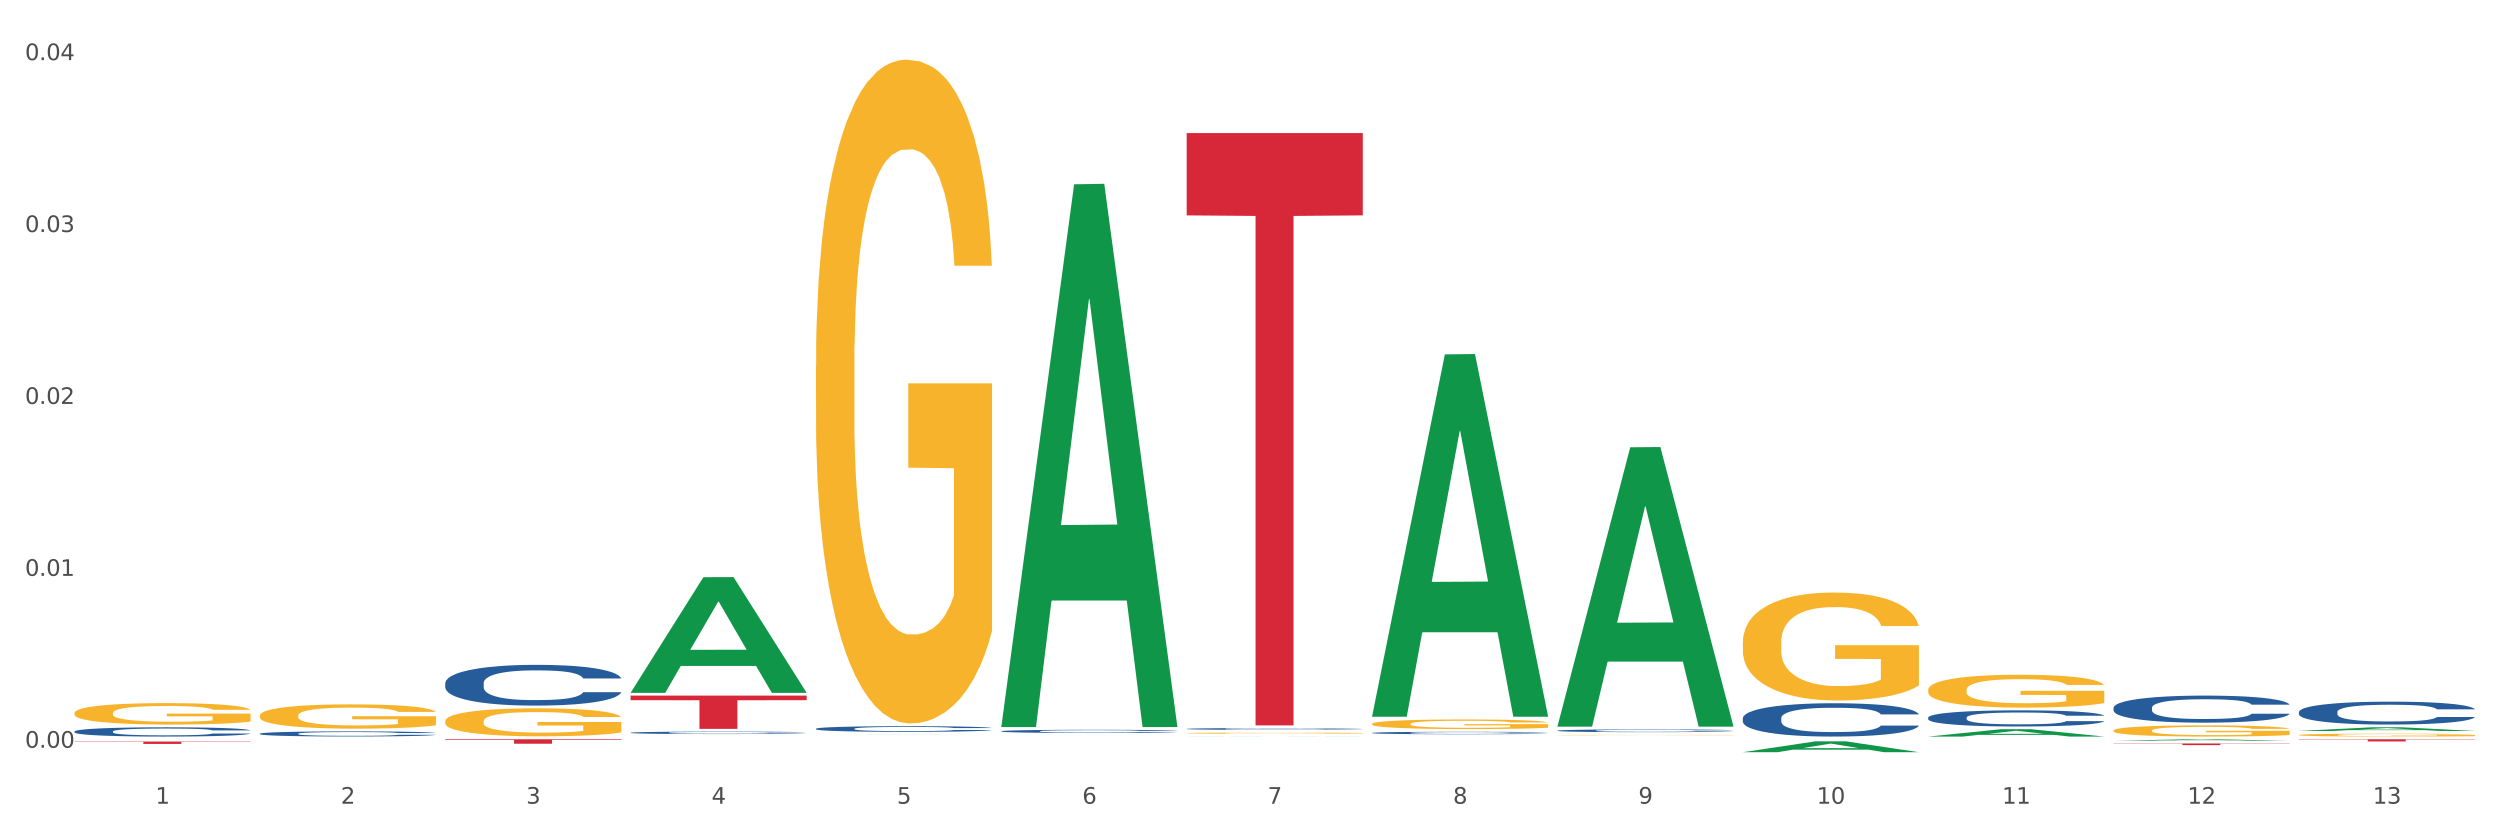 <?xml version="1.0" encoding="utf-8" standalone="no"?>
<!DOCTYPE svg PUBLIC "-//W3C//DTD SVG 1.1//EN"
  "http://www.w3.org/Graphics/SVG/1.1/DTD/svg11.dtd">
<svg xmlns:xlink="http://www.w3.org/1999/xlink" width="1080pt" height="360pt" viewBox="0 0 1080 360" xmlns="http://www.w3.org/2000/svg" version="1.1">
 <rect x="0" y="0" width="1080" height="360" fill="#333333" stroke="none"/>
 <defs>
  <style type="text/css">*{stroke-linejoin: round; stroke-linecap: butt}</style>
 </defs>
 <g id="figure_1">
  <g id="patch_1">
   <path d="M 0 360 
L 1080 360 
L 1080 0 
L 0 0 
z
" style="fill: #ffffff; stroke: #ffffff; stroke-linejoin: miter"/>
  </g>
  <g id="axes_1">
   <g id="matplotlib.axis_1">
    <g id="xtick_1">
     <g id="text_1">
      <!-- 1 -->
      <g style="fill: #4d4d4d" transform="translate(67.159 347.204) scale(0.096 -0.096)">
       <defs>
        <path id="DejaVuSans-31" d="M 794 531 
L 1825 531 
L 1825 4091 
L 703 3866 
L 703 4441 
L 1819 4666 
L 2450 4666 
L 2450 531 
L 3481 531 
L 3481 0 
L 794 0 
L 794 531 
z
" transform="scale(0.016)"/>
       </defs>
       <use xlink:href="#DejaVuSans-31"/>
      </g>
     </g>
    </g>
    <g id="xtick_2">
     <g id="text_2">
      <!-- 2 -->
      <g style="fill: #4d4d4d" transform="translate(147.238 347.204) scale(0.096 -0.096)">
       <defs>
        <path id="DejaVuSans-32" d="M 1228 531 
L 3431 531 
L 3431 0 
L 469 0 
L 469 531 
Q 828 903 1448 1529 
Q 2069 2156 2228 2338 
Q 2531 2678 2651 2914 
Q 2772 3150 2772 3378 
Q 2772 3750 2511 3984 
Q 2250 4219 1831 4219 
Q 1534 4219 1204 4116 
Q 875 4013 500 3803 
L 500 4441 
Q 881 4594 1212 4672 
Q 1544 4750 1819 4750 
Q 2544 4750 2975 4387 
Q 3406 4025 3406 3419 
Q 3406 3131 3298 2873 
Q 3191 2616 2906 2266 
Q 2828 2175 2409 1742 
Q 1991 1309 1228 531 
z
" transform="scale(0.016)"/>
       </defs>
       <use xlink:href="#DejaVuSans-32"/>
      </g>
     </g>
    </g>
    <g id="xtick_3">
     <g id="text_3">
      <!-- 3 -->
      <g style="fill: #4d4d4d" transform="translate(227.317 347.204) scale(0.096 -0.096)">
       <defs>
        <path id="DejaVuSans-33" d="M 2597 2516 
Q 3050 2419 3304 2112 
Q 3559 1806 3559 1356 
Q 3559 666 3084 287 
Q 2609 -91 1734 -91 
Q 1441 -91 1130 -33 
Q 819 25 488 141 
L 488 750 
Q 750 597 1062 519 
Q 1375 441 1716 441 
Q 2309 441 2620 675 
Q 2931 909 2931 1356 
Q 2931 1769 2642 2001 
Q 2353 2234 1838 2234 
L 1294 2234 
L 1294 2753 
L 1863 2753 
Q 2328 2753 2575 2939 
Q 2822 3125 2822 3475 
Q 2822 3834 2567 4026 
Q 2313 4219 1838 4219 
Q 1578 4219 1281 4162 
Q 984 4106 628 3988 
L 628 4550 
Q 988 4650 1302 4700 
Q 1616 4750 1894 4750 
Q 2613 4750 3031 4423 
Q 3450 4097 3450 3541 
Q 3450 3153 3228 2886 
Q 3006 2619 2597 2516 
z
" transform="scale(0.016)"/>
       </defs>
       <use xlink:href="#DejaVuSans-33"/>
      </g>
     </g>
    </g>
    <g id="xtick_4">
     <g id="text_4">
      <!-- 4 -->
      <g style="fill: #4d4d4d" transform="translate(307.396 347.204) scale(0.096 -0.096)">
       <defs>
        <path id="DejaVuSans-34" d="M 2419 4116 
L 825 1625 
L 2419 1625 
L 2419 4116 
z
M 2253 4666 
L 3047 4666 
L 3047 1625 
L 3713 1625 
L 3713 1100 
L 3047 1100 
L 3047 0 
L 2419 0 
L 2419 1100 
L 313 1100 
L 313 1709 
L 2253 4666 
z
" transform="scale(0.016)"/>
       </defs>
       <use xlink:href="#DejaVuSans-34"/>
      </g>
     </g>
    </g>
    <g id="xtick_5">
     <g id="text_5">
      <!-- 5 -->
      <g style="fill: #4d4d4d" transform="translate(387.475 347.204) scale(0.096 -0.096)">
       <defs>
        <path id="DejaVuSans-35" d="M 691 4666 
L 3169 4666 
L 3169 4134 
L 1269 4134 
L 1269 2991 
Q 1406 3038 1543 3061 
Q 1681 3084 1819 3084 
Q 2600 3084 3056 2656 
Q 3513 2228 3513 1497 
Q 3513 744 3044 326 
Q 2575 -91 1722 -91 
Q 1428 -91 1123 -41 
Q 819 9 494 109 
L 494 744 
Q 775 591 1075 516 
Q 1375 441 1709 441 
Q 2250 441 2565 725 
Q 2881 1009 2881 1497 
Q 2881 1984 2565 2268 
Q 2250 2553 1709 2553 
Q 1456 2553 1204 2497 
Q 953 2441 691 2322 
L 691 4666 
z
" transform="scale(0.016)"/>
       </defs>
       <use xlink:href="#DejaVuSans-35"/>
      </g>
     </g>
    </g>
    <g id="xtick_6">
     <g id="text_6">
      <!-- 6 -->
      <g style="fill: #4d4d4d" transform="translate(467.554 347.204) scale(0.096 -0.096)">
       <defs>
        <path id="DejaVuSans-36" d="M 2113 2584 
Q 1688 2584 1439 2293 
Q 1191 2003 1191 1497 
Q 1191 994 1439 701 
Q 1688 409 2113 409 
Q 2538 409 2786 701 
Q 3034 994 3034 1497 
Q 3034 2003 2786 2293 
Q 2538 2584 2113 2584 
z
M 3366 4563 
L 3366 3988 
Q 3128 4100 2886 4159 
Q 2644 4219 2406 4219 
Q 1781 4219 1451 3797 
Q 1122 3375 1075 2522 
Q 1259 2794 1537 2939 
Q 1816 3084 2150 3084 
Q 2853 3084 3261 2657 
Q 3669 2231 3669 1497 
Q 3669 778 3244 343 
Q 2819 -91 2113 -91 
Q 1303 -91 875 529 
Q 447 1150 447 2328 
Q 447 3434 972 4092 
Q 1497 4750 2381 4750 
Q 2619 4750 2861 4703 
Q 3103 4656 3366 4563 
z
" transform="scale(0.016)"/>
       </defs>
       <use xlink:href="#DejaVuSans-36"/>
      </g>
     </g>
    </g>
    <g id="xtick_7">
     <g id="text_7">
      <!-- 7 -->
      <g style="fill: #4d4d4d" transform="translate(547.634 347.204) scale(0.096 -0.096)">
       <defs>
        <path id="DejaVuSans-37" d="M 525 4666 
L 3525 4666 
L 3525 4397 
L 1831 0 
L 1172 0 
L 2766 4134 
L 525 4134 
L 525 4666 
z
" transform="scale(0.016)"/>
       </defs>
       <use xlink:href="#DejaVuSans-37"/>
      </g>
     </g>
    </g>
    <g id="xtick_8">
     <g id="text_8">
      <!-- 8 -->
      <g style="fill: #4d4d4d" transform="translate(627.713 347.204) scale(0.096 -0.096)">
       <defs>
        <path id="DejaVuSans-38" d="M 2034 2216 
Q 1584 2216 1326 1975 
Q 1069 1734 1069 1313 
Q 1069 891 1326 650 
Q 1584 409 2034 409 
Q 2484 409 2743 651 
Q 3003 894 3003 1313 
Q 3003 1734 2745 1975 
Q 2488 2216 2034 2216 
z
M 1403 2484 
Q 997 2584 770 2862 
Q 544 3141 544 3541 
Q 544 4100 942 4425 
Q 1341 4750 2034 4750 
Q 2731 4750 3128 4425 
Q 3525 4100 3525 3541 
Q 3525 3141 3298 2862 
Q 3072 2584 2669 2484 
Q 3125 2378 3379 2068 
Q 3634 1759 3634 1313 
Q 3634 634 3220 271 
Q 2806 -91 2034 -91 
Q 1263 -91 848 271 
Q 434 634 434 1313 
Q 434 1759 690 2068 
Q 947 2378 1403 2484 
z
M 1172 3481 
Q 1172 3119 1398 2916 
Q 1625 2713 2034 2713 
Q 2441 2713 2670 2916 
Q 2900 3119 2900 3481 
Q 2900 3844 2670 4047 
Q 2441 4250 2034 4250 
Q 1625 4250 1398 4047 
Q 1172 3844 1172 3481 
z
" transform="scale(0.016)"/>
       </defs>
       <use xlink:href="#DejaVuSans-38"/>
      </g>
     </g>
    </g>
    <g id="xtick_9">
     <g id="text_9">
      <!-- 9 -->
      <g style="fill: #4d4d4d" transform="translate(707.792 347.204) scale(0.096 -0.096)">
       <defs>
        <path id="DejaVuSans-39" d="M 703 97 
L 703 672 
Q 941 559 1184 500 
Q 1428 441 1663 441 
Q 2288 441 2617 861 
Q 2947 1281 2994 2138 
Q 2813 1869 2534 1725 
Q 2256 1581 1919 1581 
Q 1219 1581 811 2004 
Q 403 2428 403 3163 
Q 403 3881 828 4315 
Q 1253 4750 1959 4750 
Q 2769 4750 3195 4129 
Q 3622 3509 3622 2328 
Q 3622 1225 3098 567 
Q 2575 -91 1691 -91 
Q 1453 -91 1209 -44 
Q 966 3 703 97 
z
M 1959 2075 
Q 2384 2075 2632 2365 
Q 2881 2656 2881 3163 
Q 2881 3666 2632 3958 
Q 2384 4250 1959 4250 
Q 1534 4250 1286 3958 
Q 1038 3666 1038 3163 
Q 1038 2656 1286 2365 
Q 1534 2075 1959 2075 
z
" transform="scale(0.016)"/>
       </defs>
       <use xlink:href="#DejaVuSans-39"/>
      </g>
     </g>
    </g>
    <g id="xtick_10">
     <g id="text_10">
      <!-- 10 -->
      <g style="fill: #4d4d4d" transform="translate(784.817 347.204) scale(0.096 -0.096)">
       <defs>
        <path id="DejaVuSans-30" d="M 2034 4250 
Q 1547 4250 1301 3770 
Q 1056 3291 1056 2328 
Q 1056 1369 1301 889 
Q 1547 409 2034 409 
Q 2525 409 2770 889 
Q 3016 1369 3016 2328 
Q 3016 3291 2770 3770 
Q 2525 4250 2034 4250 
z
M 2034 4750 
Q 2819 4750 3233 4129 
Q 3647 3509 3647 2328 
Q 3647 1150 3233 529 
Q 2819 -91 2034 -91 
Q 1250 -91 836 529 
Q 422 1150 422 2328 
Q 422 3509 836 4129 
Q 1250 4750 2034 4750 
z
" transform="scale(0.016)"/>
       </defs>
       <use xlink:href="#DejaVuSans-31"/>
       <use xlink:href="#DejaVuSans-30" transform="translate(63.623 0)"/>
      </g>
     </g>
    </g>
    <g id="xtick_11">
     <g id="text_11">
      <!-- 11 -->
      <g style="fill: #4d4d4d" transform="translate(864.896 347.204) scale(0.096 -0.096)">
       <use xlink:href="#DejaVuSans-31"/>
       <use xlink:href="#DejaVuSans-31" transform="translate(63.623 0)"/>
      </g>
     </g>
    </g>
    <g id="xtick_12">
     <g id="text_12">
      <!-- 12 -->
      <g style="fill: #4d4d4d" transform="translate(944.975 347.204) scale(0.096 -0.096)">
       <use xlink:href="#DejaVuSans-31"/>
       <use xlink:href="#DejaVuSans-32" transform="translate(63.623 0)"/>
      </g>
     </g>
    </g>
    <g id="xtick_13">
     <g id="text_13">
      <!-- 13 -->
      <g style="fill: #4d4d4d" transform="translate(1025.054 347.204) scale(0.096 -0.096)">
       <use xlink:href="#DejaVuSans-31"/>
       <use xlink:href="#DejaVuSans-33" transform="translate(63.623 0)"/>
      </g>
     </g>
    </g>
    <g id="xtick_14"/>
    <g id="xtick_15"/>
    <g id="xtick_16"/>
    <g id="xtick_17"/>
    <g id="xtick_18"/>
    <g id="xtick_19"/>
    <g id="xtick_20"/>
    <g id="xtick_21"/>
    <g id="xtick_22"/>
    <g id="xtick_23"/>
    <g id="xtick_24"/>
    <g id="xtick_25"/>
   </g>
   <g id="matplotlib.axis_2">
    <g id="ytick_1">
     <g id="text_14">
      <!-- 0.00 -->
      <g style="fill: #4d4d4d" transform="translate(10.8 323.019) scale(0.096 -0.096)">
       <defs>
        <path id="DejaVuSans-2e" d="M 684 794 
L 1344 794 
L 1344 0 
L 684 0 
L 684 794 
z
" transform="scale(0.016)"/>
       </defs>
       <use xlink:href="#DejaVuSans-30"/>
       <use xlink:href="#DejaVuSans-2e" transform="translate(63.623 0)"/>
       <use xlink:href="#DejaVuSans-30" transform="translate(95.41 0)"/>
       <use xlink:href="#DejaVuSans-30" transform="translate(159.033 0)"/>
      </g>
     </g>
    </g>
    <g id="ytick_2">
     <g id="text_15">
      <!-- 0.01 -->
      <g style="fill: #4d4d4d" transform="translate(10.8 248.761) scale(0.096 -0.096)">
       <use xlink:href="#DejaVuSans-30"/>
       <use xlink:href="#DejaVuSans-2e" transform="translate(63.623 0)"/>
       <use xlink:href="#DejaVuSans-30" transform="translate(95.41 0)"/>
       <use xlink:href="#DejaVuSans-31" transform="translate(159.033 0)"/>
      </g>
     </g>
    </g>
    <g id="ytick_3">
     <g id="text_16">
      <!-- 0.02 -->
      <g style="fill: #4d4d4d" transform="translate(10.8 174.502) scale(0.096 -0.096)">
       <use xlink:href="#DejaVuSans-30"/>
       <use xlink:href="#DejaVuSans-2e" transform="translate(63.623 0)"/>
       <use xlink:href="#DejaVuSans-30" transform="translate(95.41 0)"/>
       <use xlink:href="#DejaVuSans-32" transform="translate(159.033 0)"/>
      </g>
     </g>
    </g>
    <g id="ytick_4">
     <g id="text_17">
      <!-- 0.03 -->
      <g style="fill: #4d4d4d" transform="translate(10.8 100.243) scale(0.096 -0.096)">
       <use xlink:href="#DejaVuSans-30"/>
       <use xlink:href="#DejaVuSans-2e" transform="translate(63.623 0)"/>
       <use xlink:href="#DejaVuSans-30" transform="translate(95.41 0)"/>
       <use xlink:href="#DejaVuSans-33" transform="translate(159.033 0)"/>
      </g>
     </g>
    </g>
    <g id="ytick_5">
     <g id="text_18">
      <!-- 0.04 -->
      <g style="fill: #4d4d4d" transform="translate(10.8 25.984) scale(0.096 -0.096)">
       <use xlink:href="#DejaVuSans-30"/>
       <use xlink:href="#DejaVuSans-2e" transform="translate(63.623 0)"/>
       <use xlink:href="#DejaVuSans-30" transform="translate(95.41 0)"/>
       <use xlink:href="#DejaVuSans-34" transform="translate(159.033 0)"/>
      </g>
     </g>
    </g>
    <g id="ytick_6"/>
    <g id="ytick_7"/>
    <g id="ytick_8"/>
    <g id="ytick_9"/>
   </g>
   <g id="PolyCollection_1">
    <path d="M 592.729 309.346 
L 592.807 309.198 
L 624.179 153.092 
L 637.198 152.945 
L 668.804 309.64 
L 653.746 309.64 
L 646.923 273.151 
L 614.532 273.151 
L 614.297 273.74 
L 607.709 309.64 
L 592.729 309.64 
L 592.729 309.346 
L 618.61 251.376 
L 642.845 251.229 
L 630.845 186.344 
L 630.688 186.05 
L 630.531 186.491 
L 618.532 251.229 
L 618.61 251.376 
L 592.729 309.346 
z
" clip-path="url(#p327eeff2f2)" style="fill: #109648"/>
    <path d="M 993.125 315.776 
L 993.203 315.775 
L 1024.574 314.187 
L 1037.594 314.185 
L 1069.2 315.779 
L 1054.142 315.779 
L 1047.319 315.408 
L 1014.928 315.408 
L 1014.693 315.414 
L 1008.105 315.779 
L 993.125 315.779 
L 993.125 315.776 
L 1019.006 315.186 
L 1043.24 315.185 
L 1031.241 314.525 
L 1031.084 314.522 
L 1030.927 314.526 
L 1018.928 315.185 
L 1019.006 315.186 
L 993.125 315.776 
z
" clip-path="url(#p327eeff2f2)" style="fill: #109648"/>
    <path d="M 32.175 308.033 
L 32.265 308.025 
L 32.265 307.72 
L 32.444 307.458 
L 33.343 306.824 
L 34.69 306.299 
L 35.678 306.02 
L 36.666 305.791 
L 37.833 305.563 
L 39.271 305.326 
L 41.875 304.979 
L 43.492 304.801 
L 45.468 304.615 
L 49.061 304.344 
L 51.665 304.192 
L 54.36 304.065 
L 58.761 303.913 
L 61.635 303.845 
L 64.689 303.794 
L 68.371 303.76 
L 71.156 303.752 
L 77.263 303.777 
L 82.473 303.854 
L 84.988 303.913 
L 88.221 304.014 
L 89.927 304.082 
L 92.712 304.217 
L 95.586 304.395 
L 97.562 304.547 
L 100.526 304.835 
L 102.771 305.123 
L 104.837 305.478 
L 105.915 305.724 
L 106.723 305.952 
L 107.442 306.214 
L 108.16 306.629 
L 91.993 306.629 
L 91.365 306.333 
L 90.377 306.054 
L 88.939 305.783 
L 87.682 305.614 
L 85.526 305.402 
L 83.55 305.267 
L 81.485 305.165 
L 78.97 305.08 
L 76.994 305.038 
L 74.209 305.004 
L 68.731 305.013 
L 65.048 305.08 
L 62.533 305.165 
L 60.917 305.241 
L 59.479 305.326 
L 57.863 305.444 
L 55.977 305.622 
L 54.629 305.783 
L 53.282 305.986 
L 52.204 306.189 
L 51.216 306.426 
L 50.408 306.68 
L 49.779 306.942 
L 49.24 307.263 
L 48.791 307.797 
L 48.791 308.956 
L 48.971 309.218 
L 49.42 309.565 
L 49.959 309.827 
L 50.857 310.14 
L 51.665 310.352 
L 53.192 310.657 
L 54.899 310.91 
L 56.246 311.071 
L 57.593 311.207 
L 59.929 311.393 
L 62.533 311.545 
L 64.779 311.638 
L 67.832 311.723 
L 69.898 311.756 
L 71.695 311.773 
L 76.096 311.773 
L 79.239 311.748 
L 82.742 311.689 
L 85.437 311.613 
L 87.682 311.52 
L 90.197 311.367 
L 91.814 311.223 
L 91.814 309.455 
L 72.054 309.447 
L 72.054 308.27 
L 108.25 308.27 
L 108.25 311.723 
L 106.723 311.9 
L 105.017 312.061 
L 103.22 312.205 
L 100.526 312.383 
L 97.292 312.552 
L 94.418 312.67 
L 91.365 312.772 
L 87.772 312.865 
L 83.101 312.95 
L 80.227 312.983 
L 76.635 313.009 
L 72.413 313.017 
L 68.731 313 
L 65.138 312.958 
L 61.366 312.882 
L 57.683 312.772 
L 54.899 312.662 
L 52.114 312.526 
L 49.15 312.349 
L 46.815 312.18 
L 45.019 312.027 
L 43.043 311.833 
L 40.887 311.579 
L 39.271 311.35 
L 37.833 311.113 
L 36.307 310.809 
L 35.229 310.547 
L 34.151 310.217 
L 33.522 309.971 
L 32.804 309.59 
L 32.265 309.057 
L 32.175 308.033 
z
" clip-path="url(#p327eeff2f2)" style="fill: #f7b32b"/>
    <path d="M 112.254 309.136 
L 112.344 309.126 
L 112.344 308.781 
L 112.524 308.484 
L 113.422 307.765 
L 114.769 307.17 
L 115.757 306.854 
L 116.745 306.595 
L 117.913 306.336 
L 119.35 306.067 
L 121.954 305.674 
L 123.571 305.473 
L 125.547 305.262 
L 129.14 304.955 
L 131.744 304.782 
L 134.439 304.639 
L 138.84 304.466 
L 141.714 304.389 
L 144.768 304.332 
L 148.45 304.293 
L 151.235 304.284 
L 157.342 304.312 
L 162.552 304.399 
L 165.067 304.466 
L 168.3 304.581 
L 170.007 304.658 
L 172.791 304.811 
L 175.665 305.013 
L 177.641 305.185 
L 180.605 305.511 
L 182.85 305.837 
L 184.916 306.24 
L 185.994 306.518 
L 186.802 306.777 
L 187.521 307.074 
L 188.24 307.544 
L 172.072 307.544 
L 171.444 307.208 
L 170.456 306.892 
L 169.019 306.585 
L 167.761 306.393 
L 165.606 306.154 
L 163.63 306 
L 161.564 305.885 
L 159.049 305.789 
L 157.073 305.741 
L 154.289 305.703 
L 148.81 305.713 
L 145.127 305.789 
L 142.612 305.885 
L 140.996 305.971 
L 139.559 306.067 
L 137.942 306.202 
L 136.056 306.403 
L 134.708 306.585 
L 133.361 306.815 
L 132.283 307.045 
L 131.295 307.314 
L 130.487 307.602 
L 129.858 307.899 
L 129.319 308.263 
L 128.87 308.867 
L 128.87 310.181 
L 129.05 310.478 
L 129.499 310.872 
L 130.038 311.169 
L 130.936 311.524 
L 131.744 311.763 
L 133.271 312.109 
L 134.978 312.396 
L 136.325 312.578 
L 137.672 312.732 
L 140.008 312.943 
L 142.612 313.115 
L 144.858 313.221 
L 147.912 313.317 
L 149.977 313.355 
L 151.774 313.374 
L 156.175 313.374 
L 159.318 313.346 
L 162.821 313.279 
L 165.516 313.192 
L 167.761 313.087 
L 170.276 312.914 
L 171.893 312.751 
L 171.893 310.747 
L 152.133 310.737 
L 152.133 309.404 
L 188.329 309.404 
L 188.329 313.317 
L 186.802 313.518 
L 185.096 313.7 
L 183.3 313.863 
L 180.605 314.065 
L 177.372 314.257 
L 174.497 314.391 
L 171.444 314.506 
L 167.851 314.611 
L 163.181 314.707 
L 160.306 314.746 
L 156.714 314.774 
L 152.492 314.784 
L 148.81 314.765 
L 145.217 314.717 
L 141.445 314.631 
L 137.762 314.506 
L 134.978 314.381 
L 132.194 314.228 
L 129.23 314.026 
L 126.894 313.835 
L 125.098 313.662 
L 123.122 313.442 
L 120.966 313.154 
L 119.35 312.895 
L 117.913 312.626 
L 116.386 312.281 
L 115.308 311.984 
L 114.23 311.61 
L 113.601 311.332 
L 112.883 310.9 
L 112.344 310.296 
L 112.254 309.136 
z
" clip-path="url(#p327eeff2f2)" style="fill: #f7b32b"/>
    <path d="M 672.808 317.549 
L 672.898 317.549 
L 672.898 317.543 
L 673.078 317.537 
L 673.976 317.525 
L 675.323 317.515 
L 676.311 317.509 
L 677.299 317.505 
L 678.467 317.5 
L 679.904 317.496 
L 682.508 317.489 
L 684.125 317.485 
L 686.101 317.482 
L 689.694 317.477 
L 692.299 317.474 
L 694.993 317.471 
L 699.394 317.468 
L 702.268 317.467 
L 705.322 317.466 
L 709.005 317.465 
L 711.789 317.465 
L 717.896 317.465 
L 723.106 317.467 
L 725.621 317.468 
L 728.854 317.47 
L 730.561 317.471 
L 733.345 317.474 
L 736.219 317.477 
L 738.195 317.48 
L 741.159 317.486 
L 743.405 317.492 
L 745.47 317.499 
L 746.548 317.503 
L 747.357 317.508 
L 748.075 317.513 
L 748.794 317.521 
L 732.626 317.521 
L 731.998 317.515 
L 731.01 317.51 
L 729.573 317.505 
L 728.315 317.501 
L 726.16 317.497 
L 724.184 317.495 
L 722.118 317.493 
L 719.603 317.491 
L 717.627 317.49 
L 714.843 317.489 
L 709.364 317.49 
L 705.681 317.491 
L 703.166 317.493 
L 701.55 317.494 
L 700.113 317.496 
L 698.496 317.498 
L 696.61 317.502 
L 695.263 317.505 
L 693.915 317.509 
L 692.837 317.513 
L 691.849 317.517 
L 691.041 317.522 
L 690.412 317.527 
L 689.873 317.534 
L 689.424 317.544 
L 689.424 317.567 
L 689.604 317.572 
L 690.053 317.579 
L 690.592 317.584 
L 691.49 317.59 
L 692.299 317.594 
L 693.825 317.6 
L 695.532 317.605 
L 696.879 317.608 
L 698.226 317.611 
L 700.562 317.614 
L 703.166 317.617 
L 705.412 317.619 
L 708.466 317.621 
L 710.531 317.622 
L 712.328 317.622 
L 716.729 317.622 
L 719.872 317.621 
L 723.375 317.62 
L 726.07 317.619 
L 728.315 317.617 
L 730.83 317.614 
L 732.447 317.611 
L 732.447 317.576 
L 712.687 317.576 
L 712.687 317.553 
L 748.883 317.553 
L 748.883 317.621 
L 747.357 317.624 
L 745.65 317.627 
L 743.854 317.63 
L 741.159 317.634 
L 737.926 317.637 
L 735.052 317.639 
L 731.998 317.641 
L 728.405 317.643 
L 723.735 317.645 
L 720.86 317.646 
L 717.268 317.646 
L 713.046 317.646 
L 709.364 317.646 
L 705.771 317.645 
L 701.999 317.644 
L 698.316 317.641 
L 695.532 317.639 
L 692.748 317.637 
L 689.784 317.633 
L 687.448 317.63 
L 685.652 317.627 
L 683.676 317.623 
L 681.52 317.618 
L 679.904 317.614 
L 678.467 317.609 
L 676.94 317.603 
L 675.862 317.598 
L 674.784 317.591 
L 674.155 317.587 
L 673.437 317.579 
L 672.898 317.569 
L 672.808 317.549 
z
" clip-path="url(#p327eeff2f2)" style="fill: #f7b32b"/>
    <path d="M 752.887 277.533 
L 752.977 277.49 
L 752.977 275.957 
L 753.157 274.636 
L 754.055 271.441 
L 755.402 268.8 
L 756.39 267.395 
L 757.378 266.245 
L 758.546 265.094 
L 759.983 263.902 
L 762.588 262.155 
L 764.204 261.261 
L 766.18 260.323 
L 769.773 258.96 
L 772.378 258.194 
L 775.072 257.555 
L 779.473 256.788 
L 782.347 256.447 
L 785.401 256.191 
L 789.084 256.021 
L 791.868 255.978 
L 797.976 256.106 
L 803.185 256.49 
L 805.7 256.788 
L 808.933 257.299 
L 810.64 257.64 
L 813.424 258.321 
L 816.298 259.216 
L 818.274 259.983 
L 821.238 261.431 
L 823.484 262.879 
L 825.549 264.668 
L 826.627 265.904 
L 827.436 267.054 
L 828.154 268.374 
L 828.873 270.462 
L 812.706 270.462 
L 812.077 268.971 
L 811.089 267.565 
L 809.652 266.202 
L 808.394 265.35 
L 806.239 264.285 
L 804.263 263.603 
L 802.197 263.092 
L 799.682 262.666 
L 797.706 262.453 
L 794.922 262.283 
L 789.443 262.326 
L 785.76 262.666 
L 783.246 263.092 
L 781.629 263.476 
L 780.192 263.902 
L 778.575 264.498 
L 776.689 265.393 
L 775.342 266.202 
L 773.994 267.224 
L 772.917 268.247 
L 771.929 269.439 
L 771.12 270.717 
L 770.492 272.038 
L 769.953 273.657 
L 769.504 276.34 
L 769.504 282.176 
L 769.683 283.497 
L 770.132 285.243 
L 770.671 286.564 
L 771.569 288.14 
L 772.378 289.205 
L 773.905 290.738 
L 775.611 292.016 
L 776.958 292.825 
L 778.306 293.507 
L 780.641 294.444 
L 783.246 295.211 
L 785.491 295.68 
L 788.545 296.105 
L 790.611 296.276 
L 792.407 296.361 
L 796.808 296.361 
L 799.952 296.233 
L 803.454 295.935 
L 806.149 295.552 
L 808.394 295.083 
L 810.909 294.316 
L 812.526 293.592 
L 812.526 284.689 
L 792.766 284.647 
L 792.766 278.726 
L 828.963 278.726 
L 828.963 296.105 
L 827.436 297 
L 825.729 297.809 
L 823.933 298.534 
L 821.238 299.428 
L 818.005 300.28 
L 815.131 300.876 
L 812.077 301.388 
L 808.484 301.856 
L 803.814 302.282 
L 800.94 302.453 
L 797.347 302.58 
L 793.125 302.623 
L 789.443 302.538 
L 785.85 302.325 
L 782.078 301.941 
L 778.395 301.388 
L 775.611 300.834 
L 772.827 300.152 
L 769.863 299.258 
L 767.528 298.406 
L 765.731 297.639 
L 763.755 296.659 
L 761.6 295.381 
L 759.983 294.231 
L 758.546 293.038 
L 757.019 291.505 
L 755.941 290.184 
L 754.863 288.523 
L 754.235 287.288 
L 753.516 285.371 
L 752.977 282.687 
L 752.887 277.533 
z
" clip-path="url(#p327eeff2f2)" style="fill: #f7b32b"/>
    <path d="M 832.967 298.054 
L 833.056 298.041 
L 833.056 297.574 
L 833.236 297.172 
L 834.134 296.2 
L 835.481 295.396 
L 836.469 294.969 
L 837.457 294.619 
L 838.625 294.269 
L 840.062 293.906 
L 842.667 293.374 
L 844.283 293.102 
L 846.259 292.817 
L 849.852 292.402 
L 852.457 292.169 
L 855.151 291.974 
L 859.552 291.741 
L 862.427 291.637 
L 865.48 291.559 
L 869.163 291.508 
L 871.947 291.495 
L 878.055 291.534 
L 883.264 291.65 
L 885.779 291.741 
L 889.012 291.897 
L 890.719 292 
L 893.503 292.208 
L 896.377 292.48 
L 898.353 292.713 
L 901.317 293.154 
L 903.563 293.595 
L 905.629 294.139 
L 906.706 294.515 
L 907.515 294.865 
L 908.233 295.267 
L 908.952 295.902 
L 892.785 295.902 
L 892.156 295.448 
L 891.168 295.02 
L 889.731 294.606 
L 888.474 294.346 
L 886.318 294.022 
L 884.342 293.815 
L 882.276 293.659 
L 879.761 293.53 
L 877.785 293.465 
L 875.001 293.413 
L 869.522 293.426 
L 865.84 293.53 
L 863.325 293.659 
L 861.708 293.776 
L 860.271 293.906 
L 858.654 294.087 
L 856.768 294.359 
L 855.421 294.606 
L 854.074 294.917 
L 852.996 295.228 
L 852.008 295.591 
L 851.199 295.98 
L 850.571 296.381 
L 850.032 296.874 
L 849.583 297.691 
L 849.583 299.466 
L 849.762 299.868 
L 850.211 300.4 
L 850.75 300.802 
L 851.648 301.281 
L 852.457 301.605 
L 853.984 302.072 
L 855.69 302.461 
L 857.038 302.707 
L 858.385 302.914 
L 860.72 303.2 
L 863.325 303.433 
L 865.57 303.575 
L 868.624 303.705 
L 870.69 303.757 
L 872.486 303.783 
L 876.887 303.783 
L 880.031 303.744 
L 883.534 303.653 
L 886.228 303.537 
L 888.474 303.394 
L 890.988 303.161 
L 892.605 302.94 
L 892.605 300.231 
L 872.845 300.218 
L 872.845 298.417 
L 909.042 298.417 
L 909.042 303.705 
L 907.515 303.977 
L 905.808 304.224 
L 904.012 304.444 
L 901.317 304.716 
L 898.084 304.975 
L 895.21 305.157 
L 892.156 305.312 
L 888.563 305.455 
L 883.893 305.585 
L 881.019 305.636 
L 877.426 305.675 
L 873.205 305.688 
L 869.522 305.662 
L 865.929 305.598 
L 862.157 305.481 
L 858.475 305.312 
L 855.69 305.144 
L 852.906 304.937 
L 849.942 304.664 
L 847.607 304.405 
L 845.81 304.172 
L 843.834 303.874 
L 841.679 303.485 
L 840.062 303.135 
L 838.625 302.772 
L 837.098 302.305 
L 836.02 301.903 
L 834.942 301.398 
L 834.314 301.022 
L 833.595 300.439 
L 833.056 299.622 
L 832.967 298.054 
z
" clip-path="url(#p327eeff2f2)" style="fill: #f7b32b"/>
    <path d="M 913.046 315.596 
L 913.135 315.592 
L 913.135 315.433 
L 913.315 315.296 
L 914.213 314.965 
L 915.561 314.691 
L 916.549 314.545 
L 917.537 314.426 
L 918.704 314.307 
L 920.141 314.183 
L 922.746 314.002 
L 924.363 313.909 
L 926.339 313.812 
L 929.931 313.671 
L 932.536 313.591 
L 935.231 313.525 
L 939.632 313.446 
L 942.506 313.41 
L 945.559 313.384 
L 949.242 313.366 
L 952.026 313.362 
L 958.134 313.375 
L 963.343 313.415 
L 965.858 313.446 
L 969.092 313.499 
L 970.798 313.534 
L 973.582 313.605 
L 976.457 313.697 
L 978.433 313.777 
L 981.397 313.927 
L 983.642 314.077 
L 985.708 314.263 
L 986.786 314.391 
L 987.594 314.51 
L 988.312 314.647 
L 989.031 314.863 
L 972.864 314.863 
L 972.235 314.709 
L 971.247 314.563 
L 969.81 314.422 
L 968.553 314.333 
L 966.397 314.223 
L 964.421 314.152 
L 962.355 314.099 
L 959.84 314.055 
L 957.864 314.033 
L 955.08 314.015 
L 949.601 314.02 
L 945.919 314.055 
L 943.404 314.099 
L 941.787 314.139 
L 940.35 314.183 
L 938.733 314.245 
L 936.847 314.338 
L 935.5 314.422 
L 934.153 314.528 
L 933.075 314.634 
L 932.087 314.757 
L 931.279 314.89 
L 930.65 315.027 
L 930.111 315.194 
L 929.662 315.473 
L 929.662 316.078 
L 929.841 316.215 
L 930.291 316.396 
L 930.829 316.533 
L 931.728 316.696 
L 932.536 316.806 
L 934.063 316.965 
L 935.769 317.098 
L 937.117 317.182 
L 938.464 317.253 
L 940.799 317.35 
L 943.404 317.429 
L 945.649 317.478 
L 948.703 317.522 
L 950.769 317.54 
L 952.565 317.548 
L 956.966 317.548 
L 960.11 317.535 
L 963.613 317.504 
L 966.307 317.465 
L 968.553 317.416 
L 971.068 317.336 
L 972.684 317.261 
L 972.684 316.338 
L 952.925 316.334 
L 952.925 315.72 
L 989.121 315.72 
L 989.121 317.522 
L 987.594 317.615 
L 985.887 317.699 
L 984.091 317.774 
L 981.397 317.866 
L 978.163 317.955 
L 975.289 318.017 
L 972.235 318.07 
L 968.643 318.118 
L 963.972 318.162 
L 961.098 318.18 
L 957.505 318.193 
L 953.284 318.198 
L 949.601 318.189 
L 946.009 318.167 
L 942.236 318.127 
L 938.554 318.07 
L 935.769 318.012 
L 932.985 317.942 
L 930.021 317.849 
L 927.686 317.76 
L 925.89 317.681 
L 923.914 317.579 
L 921.758 317.447 
L 920.141 317.328 
L 918.704 317.204 
L 917.177 317.045 
L 916.099 316.908 
L 915.022 316.736 
L 914.393 316.608 
L 913.674 316.409 
L 913.135 316.131 
L 913.046 315.596 
z
" clip-path="url(#p327eeff2f2)" style="fill: #f7b32b"/>
    <path d="M 993.125 317.528 
L 993.215 317.527 
L 993.215 317.486 
L 993.394 317.451 
L 994.292 317.366 
L 995.64 317.296 
L 996.628 317.258 
L 997.616 317.227 
L 998.783 317.197 
L 1000.22 317.165 
L 1002.825 317.118 
L 1004.442 317.094 
L 1006.418 317.069 
L 1010.01 317.033 
L 1012.615 317.013 
L 1015.31 316.996 
L 1019.711 316.975 
L 1022.585 316.966 
L 1025.639 316.959 
L 1029.321 316.955 
L 1032.105 316.954 
L 1038.213 316.957 
L 1043.422 316.967 
L 1045.937 316.975 
L 1049.171 316.989 
L 1050.877 316.998 
L 1053.662 317.016 
L 1056.536 317.04 
L 1058.512 317.06 
L 1061.476 317.099 
L 1063.721 317.138 
L 1065.787 317.185 
L 1066.865 317.218 
L 1067.673 317.249 
L 1068.392 317.284 
L 1069.11 317.34 
L 1052.943 317.34 
L 1052.314 317.3 
L 1051.326 317.263 
L 1049.889 317.226 
L 1048.632 317.204 
L 1046.476 317.175 
L 1044.5 317.157 
L 1042.434 317.143 
L 1039.92 317.132 
L 1037.944 317.126 
L 1035.159 317.122 
L 1029.68 317.123 
L 1025.998 317.132 
L 1023.483 317.143 
L 1021.866 317.154 
L 1020.429 317.165 
L 1018.813 317.181 
L 1016.926 317.205 
L 1015.579 317.226 
L 1014.232 317.254 
L 1013.154 317.281 
L 1012.166 317.313 
L 1011.358 317.347 
L 1010.729 317.382 
L 1010.19 317.425 
L 1009.741 317.497 
L 1009.741 317.652 
L 1009.921 317.688 
L 1010.37 317.734 
L 1010.909 317.769 
L 1011.807 317.811 
L 1012.615 317.84 
L 1014.142 317.881 
L 1015.849 317.915 
L 1017.196 317.936 
L 1018.543 317.955 
L 1020.878 317.98 
L 1023.483 318 
L 1025.728 318.012 
L 1028.782 318.024 
L 1030.848 318.028 
L 1032.644 318.031 
L 1037.045 318.031 
L 1040.189 318.027 
L 1043.692 318.019 
L 1046.386 318.009 
L 1048.632 317.997 
L 1051.147 317.976 
L 1052.763 317.957 
L 1052.763 317.719 
L 1033.004 317.718 
L 1033.004 317.56 
L 1069.2 317.56 
L 1069.2 318.024 
L 1067.673 318.048 
L 1065.967 318.069 
L 1064.17 318.089 
L 1061.476 318.112 
L 1058.242 318.135 
L 1055.368 318.151 
L 1052.314 318.165 
L 1048.722 318.177 
L 1044.051 318.189 
L 1041.177 318.193 
L 1037.584 318.197 
L 1033.363 318.198 
L 1029.68 318.195 
L 1026.088 318.19 
L 1022.315 318.179 
L 1018.633 318.165 
L 1015.849 318.15 
L 1013.064 318.132 
L 1010.1 318.108 
L 1007.765 318.085 
L 1005.969 318.065 
L 1003.993 318.039 
L 1001.837 318.005 
L 1000.22 317.974 
L 998.783 317.942 
L 997.256 317.901 
L 996.179 317.866 
L 995.101 317.822 
L 994.472 317.789 
L 993.754 317.738 
L 993.215 317.666 
L 993.125 317.528 
z
" clip-path="url(#p327eeff2f2)" style="fill: #f7b32b"/>
    <path d="M 352.492 317.341 
L 352.57 317.341 
L 383.941 317.33 
L 396.96 317.33 
L 428.567 317.341 
L 413.509 317.341 
L 406.685 317.338 
L 374.295 317.338 
L 374.059 317.338 
L 367.471 317.341 
L 352.492 317.341 
L 352.492 317.341 
L 378.373 317.337 
L 402.607 317.337 
L 390.608 317.332 
L 390.451 317.332 
L 390.294 317.332 
L 378.294 317.337 
L 378.373 317.337 
L 352.492 317.341 
z
" clip-path="url(#p327eeff2f2)" style="fill: #109648"/>
    <path d="M 913.046 321.186 
L 989.121 321.186 
L 989.121 321.283 
L 959.196 321.284 
L 959.196 321.888 
L 942.791 321.888 
L 942.791 321.284 
L 913.046 321.283 
L 913.046 321.186 
L 913.046 321.186 
z
" clip-path="url(#p327eeff2f2)" style="fill: #d62839"/>
    <path d="M 993.125 319.372 
L 1069.2 319.372 
L 1069.2 319.501 
L 1039.275 319.502 
L 1039.275 320.3 
L 1022.87 320.3 
L 1022.87 319.502 
L 993.125 319.501 
L 993.125 319.373 
L 993.125 319.372 
z
" clip-path="url(#p327eeff2f2)" style="fill: #d62839"/>
    <path d="M 32.175 320.354 
L 108.25 320.354 
L 108.25 320.496 
L 78.325 320.497 
L 78.325 321.377 
L 61.92 321.377 
L 61.92 320.497 
L 32.175 320.496 
L 32.175 320.355 
L 32.175 320.354 
z
" clip-path="url(#p327eeff2f2)" style="fill: #d62839"/>
    <path d="M 512.65 314.879 
L 512.74 314.879 
L 512.74 314.859 
L 513.01 314.832 
L 513.999 314.783 
L 515.258 314.746 
L 517.416 314.702 
L 518.585 314.684 
L 520.114 314.663 
L 523.261 314.63 
L 526.858 314.602 
L 529.376 314.586 
L 531.264 314.577 
L 535.49 314.559 
L 537.918 314.551 
L 540.436 314.545 
L 542.594 314.541 
L 546.191 314.536 
L 549.069 314.534 
L 552.396 314.533 
L 555.184 314.534 
L 558.871 314.536 
L 564.266 314.545 
L 566.334 314.55 
L 569.122 314.558 
L 571.999 314.57 
L 574.337 314.581 
L 577.035 314.597 
L 579.823 314.618 
L 582.52 314.645 
L 584.409 314.67 
L 585.937 314.696 
L 587.286 314.727 
L 588.275 314.762 
L 588.725 314.791 
L 572.269 314.791 
L 571.819 314.765 
L 570.92 314.736 
L 570.021 314.717 
L 569.032 314.702 
L 567.503 314.684 
L 566.154 314.673 
L 563.906 314.66 
L 561.838 314.651 
L 560.129 314.646 
L 558.061 314.642 
L 553.655 314.638 
L 550.508 314.638 
L 548.529 314.639 
L 546.101 314.643 
L 544.033 314.648 
L 541.605 314.656 
L 539.717 314.665 
L 537.828 314.677 
L 536.749 314.686 
L 535.131 314.701 
L 534.052 314.714 
L 532.613 314.736 
L 531.804 314.751 
L 530.365 314.791 
L 529.735 314.821 
L 529.466 314.841 
L 529.286 314.864 
L 529.286 314.974 
L 529.825 315.023 
L 530.275 315.044 
L 530.994 315.068 
L 532.343 315.099 
L 534.321 315.129 
L 536.39 315.151 
L 538.098 315.165 
L 539.717 315.175 
L 541.335 315.182 
L 543.314 315.189 
L 544.932 315.194 
L 547.36 315.198 
L 550.238 315.2 
L 552.486 315.2 
L 557.072 315.196 
L 559.14 315.193 
L 561.119 315.188 
L 563.277 315.18 
L 564.985 315.172 
L 565.974 315.165 
L 567.593 315.152 
L 568.852 315.138 
L 569.931 315.122 
L 570.65 315.108 
L 571.46 315.087 
L 572.089 315.063 
L 572.269 315.05 
L 588.725 315.05 
L 588.365 315.075 
L 587.736 315.1 
L 586.477 315.133 
L 585.488 315.152 
L 583.959 315.175 
L 582.341 315.195 
L 580.092 315.217 
L 578.024 315.233 
L 575.866 315.247 
L 573.528 315.26 
L 569.302 315.277 
L 567.773 315.282 
L 564.536 315.291 
L 562.018 315.296 
L 558.331 315.301 
L 554.554 315.303 
L 550.598 315.304 
L 547.091 315.303 
L 543.224 315.299 
L 540.796 315.294 
L 538.098 315.288 
L 534.951 315.278 
L 531.983 315.266 
L 529.196 315.252 
L 526.588 315.236 
L 524.16 315.218 
L 521.013 315.187 
L 518.675 315.158 
L 516.966 315.13 
L 515.797 315.107 
L 514.628 315.077 
L 513.999 315.057 
L 513.01 315.008 
L 512.65 314.962 
L 512.65 314.879 
z
" clip-path="url(#p327eeff2f2)" style="fill: #255c99"/>
    <path d="M 192.333 295.124 
L 192.423 295.108 
L 192.423 294.658 
L 192.693 294.047 
L 193.682 292.921 
L 194.941 292.068 
L 197.099 291.071 
L 198.268 290.653 
L 199.797 290.186 
L 202.944 289.43 
L 206.541 288.787 
L 209.059 288.433 
L 210.947 288.208 
L 215.174 287.806 
L 217.602 287.629 
L 220.12 287.484 
L 222.278 287.388 
L 225.875 287.275 
L 228.752 287.227 
L 232.079 287.211 
L 234.867 287.227 
L 238.554 287.291 
L 243.949 287.484 
L 246.018 287.597 
L 248.805 287.79 
L 251.683 288.047 
L 254.021 288.305 
L 256.718 288.675 
L 259.506 289.157 
L 262.204 289.768 
L 264.092 290.331 
L 265.621 290.926 
L 266.97 291.65 
L 267.959 292.438 
L 268.408 293.098 
L 251.953 293.098 
L 251.503 292.503 
L 250.604 291.859 
L 249.704 291.425 
L 248.715 291.071 
L 247.187 290.669 
L 245.838 290.412 
L 243.59 290.106 
L 241.521 289.913 
L 239.813 289.8 
L 237.745 289.704 
L 233.338 289.607 
L 230.191 289.607 
L 228.213 289.64 
L 225.785 289.72 
L 223.717 289.833 
L 221.289 290.026 
L 219.4 290.235 
L 217.512 290.508 
L 216.433 290.701 
L 214.814 291.055 
L 213.735 291.344 
L 212.296 291.843 
L 211.487 292.197 
L 210.048 293.114 
L 209.419 293.789 
L 209.149 294.256 
L 208.969 294.77 
L 208.969 297.279 
L 209.509 298.405 
L 209.958 298.888 
L 210.678 299.435 
L 212.027 300.142 
L 214.005 300.834 
L 216.073 301.333 
L 217.782 301.638 
L 219.4 301.863 
L 221.019 302.04 
L 222.997 302.201 
L 224.616 302.298 
L 227.044 302.394 
L 229.921 302.442 
L 232.169 302.442 
L 236.755 302.362 
L 238.824 302.282 
L 240.802 302.169 
L 242.96 301.992 
L 244.669 301.799 
L 245.658 301.654 
L 247.276 301.349 
L 248.535 301.027 
L 249.615 300.657 
L 250.334 300.335 
L 251.143 299.853 
L 251.773 299.306 
L 251.953 299.017 
L 268.408 299.017 
L 268.049 299.596 
L 267.419 300.158 
L 266.16 300.914 
L 265.171 301.349 
L 263.643 301.879 
L 262.024 302.33 
L 259.776 302.828 
L 257.708 303.198 
L 255.549 303.52 
L 253.211 303.81 
L 248.985 304.212 
L 247.456 304.324 
L 244.219 304.517 
L 241.701 304.63 
L 238.014 304.742 
L 234.238 304.807 
L 230.281 304.823 
L 226.774 304.791 
L 222.907 304.694 
L 220.479 304.598 
L 217.782 304.453 
L 214.634 304.228 
L 211.667 303.954 
L 208.879 303.633 
L 206.271 303.263 
L 203.843 302.845 
L 200.696 302.153 
L 198.358 301.477 
L 196.65 300.85 
L 195.481 300.319 
L 194.312 299.644 
L 193.682 299.177 
L 192.693 298.051 
L 192.333 297.006 
L 192.333 295.124 
z
" clip-path="url(#p327eeff2f2)" style="fill: #255c99"/>
    <path d="M 432.571 315.885 
L 432.661 315.884 
L 432.661 315.849 
L 432.93 315.801 
L 433.92 315.713 
L 435.179 315.647 
L 437.337 315.569 
L 438.506 315.537 
L 440.034 315.501 
L 443.182 315.442 
L 446.779 315.392 
L 449.297 315.364 
L 451.185 315.346 
L 455.411 315.315 
L 457.839 315.301 
L 460.357 315.29 
L 462.515 315.283 
L 466.112 315.274 
L 468.99 315.27 
L 472.317 315.269 
L 475.105 315.27 
L 478.791 315.275 
L 484.187 315.29 
L 486.255 315.299 
L 489.043 315.314 
L 491.92 315.334 
L 494.258 315.354 
L 496.956 315.383 
L 499.744 315.42 
L 502.441 315.468 
L 504.33 315.512 
L 505.858 315.558 
L 507.207 315.615 
L 508.196 315.676 
L 508.646 315.727 
L 492.19 315.727 
L 491.74 315.681 
L 490.841 315.631 
L 489.942 315.597 
L 488.953 315.569 
L 487.424 315.538 
L 486.075 315.518 
L 483.827 315.494 
L 481.759 315.479 
L 480.05 315.47 
L 477.982 315.463 
L 473.576 315.455 
L 470.429 315.455 
L 468.45 315.458 
L 466.022 315.464 
L 463.954 315.473 
L 461.526 315.488 
L 459.638 315.504 
L 457.749 315.526 
L 456.67 315.541 
L 455.052 315.568 
L 453.973 315.591 
L 452.534 315.63 
L 451.724 315.657 
L 450.286 315.728 
L 449.656 315.781 
L 449.386 315.817 
L 449.207 315.858 
L 449.207 316.053 
L 449.746 316.141 
L 450.196 316.178 
L 450.915 316.221 
L 452.264 316.276 
L 454.242 316.33 
L 456.311 316.369 
L 458.019 316.392 
L 459.638 316.41 
L 461.256 316.424 
L 463.235 316.436 
L 464.853 316.444 
L 467.281 316.451 
L 470.159 316.455 
L 472.407 316.455 
L 476.993 316.449 
L 479.061 316.443 
L 481.039 316.434 
L 483.198 316.42 
L 484.906 316.405 
L 485.895 316.394 
L 487.514 316.37 
L 488.773 316.345 
L 489.852 316.316 
L 490.571 316.291 
L 491.381 316.253 
L 492.01 316.211 
L 492.19 316.188 
L 508.646 316.188 
L 508.286 316.233 
L 507.657 316.277 
L 506.398 316.336 
L 505.409 316.37 
L 503.88 316.411 
L 502.261 316.446 
L 500.013 316.485 
L 497.945 316.514 
L 495.787 316.539 
L 493.449 316.562 
L 489.222 316.593 
L 487.694 316.602 
L 484.457 316.617 
L 481.939 316.625 
L 478.252 316.634 
L 474.475 316.639 
L 470.518 316.64 
L 467.011 316.638 
L 463.145 316.63 
L 460.717 316.623 
L 458.019 316.612 
L 454.872 316.594 
L 451.904 316.573 
L 449.117 316.548 
L 446.509 316.519 
L 444.081 316.486 
L 440.934 316.433 
L 438.596 316.38 
L 436.887 316.331 
L 435.718 316.29 
L 434.549 316.237 
L 433.92 316.201 
L 432.93 316.113 
L 432.571 316.032 
L 432.571 315.885 
z
" clip-path="url(#p327eeff2f2)" style="fill: #255c99"/>
    <path d="M 112.254 316.949 
L 112.344 316.947 
L 112.344 316.891 
L 112.614 316.814 
L 113.603 316.673 
L 114.862 316.566 
L 117.02 316.442 
L 118.189 316.389 
L 119.718 316.331 
L 122.865 316.236 
L 126.462 316.156 
L 128.98 316.111 
L 130.868 316.083 
L 135.095 316.033 
L 137.523 316.011 
L 140.04 315.993 
L 142.199 315.981 
L 145.796 315.967 
L 148.673 315.96 
L 152 315.958 
L 154.788 315.96 
L 158.475 315.969 
L 163.87 315.993 
L 165.938 316.007 
L 168.726 316.031 
L 171.604 316.063 
L 173.942 316.095 
L 176.639 316.142 
L 179.427 316.202 
L 182.125 316.279 
L 184.013 316.349 
L 185.542 316.424 
L 186.891 316.514 
L 187.88 316.613 
L 188.329 316.695 
L 171.873 316.695 
L 171.424 316.621 
L 170.525 316.54 
L 169.625 316.486 
L 168.636 316.442 
L 167.107 316.391 
L 165.759 316.359 
L 163.51 316.321 
L 161.442 316.297 
L 159.734 316.283 
L 157.665 316.271 
L 153.259 316.258 
L 150.112 316.258 
L 148.134 316.262 
L 145.706 316.273 
L 143.637 316.287 
L 141.209 316.311 
L 139.321 316.337 
L 137.433 316.371 
L 136.354 316.395 
L 134.735 316.44 
L 133.656 316.476 
L 132.217 316.538 
L 131.408 316.583 
L 129.969 316.697 
L 129.34 316.782 
L 129.07 316.84 
L 128.89 316.905 
L 128.89 317.219 
L 129.43 317.36 
L 129.879 317.42 
L 130.599 317.489 
L 131.947 317.577 
L 133.926 317.664 
L 135.994 317.726 
L 137.702 317.764 
L 139.321 317.793 
L 140.94 317.815 
L 142.918 317.835 
L 144.537 317.847 
L 146.965 317.859 
L 149.842 317.865 
L 152.09 317.865 
L 156.676 317.855 
L 158.745 317.845 
L 160.723 317.831 
L 162.881 317.809 
L 164.59 317.785 
L 165.579 317.766 
L 167.197 317.728 
L 168.456 317.688 
L 169.535 317.642 
L 170.255 317.601 
L 171.064 317.541 
L 171.694 317.472 
L 171.873 317.436 
L 188.329 317.436 
L 187.97 317.509 
L 187.34 317.579 
L 186.081 317.674 
L 185.092 317.728 
L 183.563 317.795 
L 181.945 317.851 
L 179.697 317.913 
L 177.628 317.96 
L 175.47 318 
L 173.132 318.036 
L 168.906 318.087 
L 167.377 318.101 
L 164.14 318.125 
L 161.622 318.139 
L 157.935 318.153 
L 154.158 318.161 
L 150.202 318.163 
L 146.695 318.159 
L 142.828 318.147 
L 140.4 318.135 
L 137.702 318.117 
L 134.555 318.089 
L 131.588 318.054 
L 128.8 318.014 
L 126.192 317.968 
L 123.764 317.915 
L 120.617 317.829 
L 118.279 317.744 
L 116.57 317.666 
L 115.401 317.599 
L 114.232 317.515 
L 113.603 317.456 
L 112.614 317.315 
L 112.254 317.185 
L 112.254 316.949 
z
" clip-path="url(#p327eeff2f2)" style="fill: #255c99"/>
    <path d="M 32.175 315.992 
L 32.265 315.988 
L 32.265 315.886 
L 32.535 315.747 
L 33.524 315.49 
L 34.783 315.297 
L 36.941 315.07 
L 38.11 314.975 
L 39.639 314.868 
L 42.786 314.697 
L 46.383 314.55 
L 48.901 314.47 
L 50.789 314.419 
L 55.016 314.327 
L 57.443 314.287 
L 59.961 314.254 
L 62.119 314.232 
L 65.716 314.206 
L 68.594 314.195 
L 71.921 314.192 
L 74.709 314.195 
L 78.396 314.21 
L 83.791 314.254 
L 85.859 314.279 
L 88.647 314.323 
L 91.524 314.382 
L 93.862 314.44 
L 96.56 314.525 
L 99.348 314.634 
L 102.045 314.773 
L 103.934 314.901 
L 105.463 315.037 
L 106.811 315.201 
L 107.801 315.381 
L 108.25 315.531 
L 91.794 315.531 
L 91.345 315.395 
L 90.445 315.249 
L 89.546 315.15 
L 88.557 315.07 
L 87.028 314.978 
L 85.679 314.92 
L 83.431 314.85 
L 81.363 314.806 
L 79.655 314.781 
L 77.586 314.759 
L 73.18 314.737 
L 70.033 314.737 
L 68.054 314.744 
L 65.627 314.762 
L 63.558 314.788 
L 61.13 314.832 
L 59.242 314.879 
L 57.354 314.942 
L 56.274 314.986 
L 54.656 315.066 
L 53.577 315.132 
L 52.138 315.245 
L 51.329 315.326 
L 49.89 315.534 
L 49.26 315.688 
L 48.991 315.794 
L 48.811 315.911 
L 48.811 316.482 
L 49.35 316.738 
L 49.8 316.848 
L 50.519 316.972 
L 51.868 317.133 
L 53.847 317.29 
L 55.915 317.404 
L 57.623 317.473 
L 59.242 317.525 
L 60.861 317.565 
L 62.839 317.601 
L 64.457 317.623 
L 66.885 317.645 
L 69.763 317.656 
L 72.011 317.656 
L 76.597 317.638 
L 78.665 317.62 
L 80.644 317.594 
L 82.802 317.554 
L 84.51 317.51 
L 85.5 317.477 
L 87.118 317.407 
L 88.377 317.334 
L 89.456 317.25 
L 90.176 317.177 
L 90.985 317.067 
L 91.614 316.943 
L 91.794 316.877 
L 108.25 316.877 
L 107.89 317.009 
L 107.261 317.137 
L 106.002 317.309 
L 105.013 317.407 
L 103.484 317.528 
L 101.866 317.631 
L 99.618 317.744 
L 97.549 317.828 
L 95.391 317.901 
L 93.053 317.967 
L 88.827 318.059 
L 87.298 318.084 
L 84.061 318.128 
L 81.543 318.154 
L 77.856 318.179 
L 74.079 318.194 
L 70.123 318.198 
L 66.616 318.19 
L 62.749 318.168 
L 60.321 318.146 
L 57.623 318.114 
L 54.476 318.062 
L 51.509 318 
L 48.721 317.927 
L 46.113 317.843 
L 43.685 317.748 
L 40.538 317.59 
L 38.2 317.437 
L 36.491 317.294 
L 35.322 317.173 
L 34.153 317.02 
L 33.524 316.914 
L 32.535 316.657 
L 32.175 316.42 
L 32.175 315.992 
z
" clip-path="url(#p327eeff2f2)" style="fill: #255c99"/>
    <path d="M 672.808 315.639 
L 672.898 315.638 
L 672.898 315.608 
L 673.168 315.566 
L 674.157 315.491 
L 675.416 315.434 
L 677.574 315.367 
L 678.743 315.338 
L 680.272 315.307 
L 683.419 315.256 
L 687.016 315.213 
L 689.534 315.189 
L 691.422 315.174 
L 695.649 315.147 
L 698.077 315.135 
L 700.595 315.126 
L 702.753 315.119 
L 706.35 315.112 
L 709.227 315.108 
L 712.554 315.107 
L 715.342 315.108 
L 719.029 315.113 
L 724.424 315.126 
L 726.492 315.133 
L 729.28 315.146 
L 732.158 315.163 
L 734.496 315.181 
L 737.193 315.206 
L 739.981 315.238 
L 742.679 315.279 
L 744.567 315.317 
L 746.096 315.357 
L 747.445 315.405 
L 748.434 315.458 
L 748.883 315.503 
L 732.427 315.503 
L 731.978 315.463 
L 731.079 315.42 
L 730.179 315.39 
L 729.19 315.367 
L 727.661 315.34 
L 726.313 315.322 
L 724.065 315.302 
L 721.996 315.289 
L 720.288 315.281 
L 718.22 315.275 
L 713.813 315.268 
L 710.666 315.268 
L 708.688 315.27 
L 706.26 315.276 
L 704.191 315.283 
L 701.764 315.296 
L 699.875 315.31 
L 697.987 315.329 
L 696.908 315.342 
L 695.289 315.365 
L 694.21 315.385 
L 692.771 315.418 
L 691.962 315.442 
L 690.523 315.504 
L 689.894 315.549 
L 689.624 315.581 
L 689.444 315.615 
L 689.444 315.784 
L 689.984 315.859 
L 690.433 315.892 
L 691.153 315.928 
L 692.501 315.976 
L 694.48 316.022 
L 696.548 316.056 
L 698.257 316.077 
L 699.875 316.092 
L 701.494 316.104 
L 703.472 316.114 
L 705.091 316.121 
L 707.519 316.127 
L 710.396 316.131 
L 712.644 316.131 
L 717.23 316.125 
L 719.299 316.12 
L 721.277 316.112 
L 723.435 316.1 
L 725.144 316.087 
L 726.133 316.078 
L 727.751 316.057 
L 729.01 316.035 
L 730.089 316.011 
L 730.809 315.989 
L 731.618 315.957 
L 732.248 315.92 
L 732.427 315.9 
L 748.883 315.9 
L 748.524 315.939 
L 747.894 315.977 
L 746.635 316.028 
L 745.646 316.057 
L 744.117 316.093 
L 742.499 316.123 
L 740.251 316.156 
L 738.183 316.181 
L 736.024 316.203 
L 733.686 316.222 
L 729.46 316.249 
L 727.931 316.257 
L 724.694 316.27 
L 722.176 316.277 
L 718.489 316.285 
L 714.713 316.289 
L 710.756 316.29 
L 707.249 316.288 
L 703.382 316.282 
L 700.954 316.275 
L 698.257 316.266 
L 695.109 316.25 
L 692.142 316.232 
L 689.354 316.211 
L 686.746 316.186 
L 684.318 316.158 
L 681.171 316.111 
L 678.833 316.066 
L 677.125 316.024 
L 675.956 315.988 
L 674.787 315.943 
L 674.157 315.911 
L 673.168 315.836 
L 672.808 315.765 
L 672.808 315.639 
z
" clip-path="url(#p327eeff2f2)" style="fill: #255c99"/>
    <path d="M 592.729 316.613 
L 592.819 316.612 
L 592.819 316.585 
L 593.089 316.548 
L 594.078 316.48 
L 595.337 316.429 
L 597.495 316.369 
L 598.664 316.344 
L 600.193 316.316 
L 603.34 316.271 
L 606.937 316.232 
L 609.455 316.211 
L 611.343 316.197 
L 615.57 316.173 
L 617.998 316.162 
L 620.515 316.154 
L 622.674 316.148 
L 626.27 316.141 
L 629.148 316.138 
L 632.475 316.137 
L 635.263 316.138 
L 638.95 316.142 
L 644.345 316.154 
L 646.413 316.16 
L 649.201 316.172 
L 652.078 316.188 
L 654.417 316.203 
L 657.114 316.225 
L 659.902 316.254 
L 662.6 316.291 
L 664.488 316.325 
L 666.017 316.361 
L 667.365 316.404 
L 668.355 316.451 
L 668.804 316.491 
L 652.348 316.491 
L 651.899 316.455 
L 650.999 316.417 
L 650.1 316.391 
L 649.111 316.369 
L 647.582 316.345 
L 646.233 316.33 
L 643.985 316.311 
L 641.917 316.3 
L 640.209 316.293 
L 638.14 316.287 
L 633.734 316.281 
L 630.587 316.281 
L 628.608 316.283 
L 626.181 316.288 
L 624.112 316.295 
L 621.684 316.306 
L 619.796 316.319 
L 617.908 316.335 
L 616.829 316.347 
L 615.21 316.368 
L 614.131 316.386 
L 612.692 316.416 
L 611.883 316.437 
L 610.444 316.492 
L 609.814 316.533 
L 609.545 316.561 
L 609.365 316.592 
L 609.365 316.743 
L 609.904 316.81 
L 610.354 316.839 
L 611.073 316.872 
L 612.422 316.915 
L 614.401 316.956 
L 616.469 316.986 
L 618.177 317.005 
L 619.796 317.018 
L 621.415 317.029 
L 623.393 317.038 
L 625.012 317.044 
L 627.439 317.05 
L 630.317 317.053 
L 632.565 317.053 
L 637.151 317.048 
L 639.219 317.043 
L 641.198 317.036 
L 643.356 317.026 
L 645.064 317.014 
L 646.054 317.005 
L 647.672 316.987 
L 648.931 316.968 
L 650.01 316.946 
L 650.73 316.926 
L 651.539 316.897 
L 652.168 316.864 
L 652.348 316.847 
L 668.804 316.847 
L 668.445 316.882 
L 667.815 316.916 
L 666.556 316.961 
L 665.567 316.987 
L 664.038 317.019 
L 662.42 317.046 
L 660.172 317.076 
L 658.103 317.098 
L 655.945 317.118 
L 653.607 317.135 
L 649.381 317.159 
L 647.852 317.166 
L 644.615 317.178 
L 642.097 317.184 
L 638.41 317.191 
L 634.633 317.195 
L 630.677 317.196 
L 627.17 317.194 
L 623.303 317.188 
L 620.875 317.182 
L 618.177 317.174 
L 615.03 317.16 
L 612.063 317.144 
L 609.275 317.124 
L 606.667 317.102 
L 604.239 317.077 
L 601.092 317.035 
L 598.754 316.995 
L 597.045 316.957 
L 595.876 316.925 
L 594.707 316.885 
L 594.078 316.857 
L 593.089 316.789 
L 592.729 316.726 
L 592.729 316.613 
z
" clip-path="url(#p327eeff2f2)" style="fill: #255c99"/>
    <path d="M 752.887 310.268 
L 752.977 310.254 
L 752.977 309.886 
L 753.247 309.387 
L 754.236 308.466 
L 755.495 307.769 
L 757.653 306.954 
L 758.822 306.612 
L 760.351 306.23 
L 763.498 305.612 
L 767.095 305.086 
L 769.613 304.797 
L 771.501 304.613 
L 775.728 304.284 
L 778.156 304.139 
L 780.674 304.021 
L 782.832 303.942 
L 786.429 303.85 
L 789.306 303.811 
L 792.633 303.797 
L 795.421 303.811 
L 799.108 303.863 
L 804.503 304.021 
L 806.572 304.113 
L 809.359 304.271 
L 812.237 304.481 
L 814.575 304.692 
L 817.273 304.994 
L 820.06 305.389 
L 822.758 305.888 
L 824.646 306.349 
L 826.175 306.835 
L 827.524 307.427 
L 828.513 308.071 
L 828.963 308.611 
L 812.507 308.611 
L 812.057 308.124 
L 811.158 307.598 
L 810.258 307.243 
L 809.269 306.954 
L 807.741 306.625 
L 806.392 306.414 
L 804.144 306.165 
L 802.075 306.007 
L 800.367 305.915 
L 798.299 305.836 
L 793.892 305.757 
L 790.745 305.757 
L 788.767 305.783 
L 786.339 305.849 
L 784.271 305.941 
L 781.843 306.099 
L 779.954 306.27 
L 778.066 306.493 
L 776.987 306.651 
L 775.368 306.94 
L 774.289 307.177 
L 772.85 307.585 
L 772.041 307.874 
L 770.602 308.624 
L 769.973 309.176 
L 769.703 309.557 
L 769.523 309.978 
L 769.523 312.03 
L 770.063 312.95 
L 770.512 313.345 
L 771.232 313.792 
L 772.581 314.371 
L 774.559 314.936 
L 776.627 315.344 
L 778.336 315.594 
L 779.954 315.778 
L 781.573 315.923 
L 783.551 316.054 
L 785.17 316.133 
L 787.598 316.212 
L 790.475 316.251 
L 792.723 316.251 
L 797.31 316.186 
L 799.378 316.12 
L 801.356 316.028 
L 803.514 315.883 
L 805.223 315.725 
L 806.212 315.607 
L 807.831 315.357 
L 809.089 315.094 
L 810.169 314.792 
L 810.888 314.529 
L 811.697 314.134 
L 812.327 313.687 
L 812.507 313.45 
L 828.963 313.45 
L 828.603 313.924 
L 827.973 314.384 
L 826.714 315.002 
L 825.725 315.357 
L 824.197 315.791 
L 822.578 316.159 
L 820.33 316.567 
L 818.262 316.869 
L 816.104 317.132 
L 813.765 317.369 
L 809.539 317.698 
L 808.01 317.79 
L 804.773 317.948 
L 802.255 318.04 
L 798.568 318.132 
L 794.792 318.185 
L 790.835 318.198 
L 787.328 318.171 
L 783.461 318.092 
L 781.033 318.014 
L 778.336 317.895 
L 775.188 317.711 
L 772.221 317.488 
L 769.433 317.225 
L 766.825 316.922 
L 764.398 316.58 
L 761.25 316.015 
L 758.912 315.462 
L 757.204 314.949 
L 756.035 314.515 
L 754.866 313.963 
L 754.236 313.582 
L 753.247 312.661 
L 752.887 311.806 
L 752.887 310.268 
z
" clip-path="url(#p327eeff2f2)" style="fill: #255c99"/>
    <path d="M 352.492 314.809 
L 352.582 314.807 
L 352.582 314.744 
L 352.851 314.66 
L 353.84 314.503 
L 355.099 314.385 
L 357.258 314.247 
L 358.427 314.189 
L 359.955 314.124 
L 363.103 314.019 
L 366.699 313.93 
L 369.217 313.88 
L 371.106 313.849 
L 375.332 313.793 
L 377.76 313.769 
L 380.278 313.749 
L 382.436 313.735 
L 386.033 313.72 
L 388.911 313.713 
L 392.238 313.711 
L 395.025 313.713 
L 398.712 313.722 
L 404.108 313.749 
L 406.176 313.764 
L 408.963 313.791 
L 411.841 313.827 
L 414.179 313.863 
L 416.877 313.914 
L 419.664 313.981 
L 422.362 314.066 
L 424.25 314.144 
L 425.779 314.226 
L 427.128 314.327 
L 428.117 314.436 
L 428.567 314.528 
L 412.111 314.528 
L 411.661 314.445 
L 410.762 314.356 
L 409.863 314.296 
L 408.874 314.247 
L 407.345 314.191 
L 405.996 314.155 
L 403.748 314.113 
L 401.68 314.086 
L 399.971 314.07 
L 397.903 314.057 
L 393.497 314.043 
L 390.349 314.043 
L 388.371 314.048 
L 385.943 314.059 
L 383.875 314.075 
L 381.447 314.101 
L 379.559 314.131 
L 377.67 314.168 
L 376.591 314.195 
L 374.972 314.244 
L 373.893 314.285 
L 372.455 314.354 
L 371.645 314.403 
L 370.207 314.53 
L 369.577 314.624 
L 369.307 314.689 
L 369.127 314.76 
L 369.127 315.108 
L 369.667 315.265 
L 370.117 315.331 
L 370.836 315.407 
L 372.185 315.506 
L 374.163 315.602 
L 376.231 315.671 
L 377.94 315.713 
L 379.559 315.744 
L 381.177 315.769 
L 383.155 315.791 
L 384.774 315.805 
L 387.202 315.818 
L 390.08 315.825 
L 392.328 315.825 
L 396.914 315.814 
L 398.982 315.803 
L 400.96 315.787 
L 403.118 315.762 
L 404.827 315.736 
L 405.816 315.715 
L 407.435 315.673 
L 408.694 315.628 
L 409.773 315.577 
L 410.492 315.532 
L 411.302 315.465 
L 411.931 315.39 
L 412.111 315.349 
L 428.567 315.349 
L 428.207 315.43 
L 427.578 315.508 
L 426.319 315.613 
L 425.33 315.673 
L 423.801 315.747 
L 422.182 315.809 
L 419.934 315.878 
L 417.866 315.93 
L 415.708 315.974 
L 413.37 316.015 
L 409.143 316.07 
L 407.615 316.086 
L 404.377 316.113 
L 401.86 316.128 
L 398.173 316.144 
L 394.396 316.153 
L 390.439 316.155 
L 386.932 316.151 
L 383.066 316.137 
L 380.638 316.124 
L 377.94 316.104 
L 374.793 316.073 
L 371.825 316.035 
L 369.038 315.99 
L 366.43 315.939 
L 364.002 315.881 
L 360.854 315.785 
L 358.516 315.691 
L 356.808 315.604 
L 355.639 315.53 
L 354.47 315.436 
L 353.84 315.372 
L 352.851 315.215 
L 352.492 315.07 
L 352.492 314.809 
z
" clip-path="url(#p327eeff2f2)" style="fill: #255c99"/>
    <path d="M 272.412 316.53 
L 272.502 316.529 
L 272.502 316.502 
L 272.772 316.466 
L 273.761 316.398 
L 275.02 316.347 
L 277.178 316.288 
L 278.347 316.263 
L 279.876 316.235 
L 283.023 316.19 
L 286.62 316.151 
L 289.138 316.13 
L 291.027 316.117 
L 295.253 316.093 
L 297.681 316.082 
L 300.199 316.073 
L 302.357 316.068 
L 305.954 316.061 
L 308.831 316.058 
L 312.159 316.057 
L 314.946 316.058 
L 318.633 316.062 
L 324.028 316.073 
L 326.097 316.08 
L 328.884 316.092 
L 331.762 316.107 
L 334.1 316.122 
L 336.798 316.145 
L 339.585 316.173 
L 342.283 316.21 
L 344.171 316.244 
L 345.7 316.279 
L 347.049 316.322 
L 348.038 316.37 
L 348.488 316.409 
L 332.032 316.409 
L 331.582 316.373 
L 330.683 316.335 
L 329.784 316.309 
L 328.794 316.288 
L 327.266 316.264 
L 325.917 316.248 
L 323.669 316.23 
L 321.601 316.219 
L 319.892 316.212 
L 317.824 316.206 
L 313.418 316.2 
L 310.27 316.2 
L 308.292 316.202 
L 305.864 316.207 
L 303.796 316.214 
L 301.368 316.225 
L 299.479 316.238 
L 297.591 316.254 
L 296.512 316.266 
L 294.893 316.287 
L 293.814 316.304 
L 292.375 316.334 
L 291.566 316.355 
L 290.127 316.41 
L 289.498 316.45 
L 289.228 316.478 
L 289.048 316.509 
L 289.048 316.659 
L 289.588 316.726 
L 290.037 316.755 
L 290.757 316.788 
L 292.106 316.83 
L 294.084 316.871 
L 296.152 316.901 
L 297.861 316.92 
L 299.479 316.933 
L 301.098 316.944 
L 303.076 316.953 
L 304.695 316.959 
L 307.123 316.965 
L 310 316.968 
L 312.249 316.968 
L 316.835 316.963 
L 318.903 316.958 
L 320.881 316.951 
L 323.039 316.941 
L 324.748 316.929 
L 325.737 316.92 
L 327.356 316.902 
L 328.615 316.883 
L 329.694 316.861 
L 330.413 316.842 
L 331.222 316.813 
L 331.852 316.78 
L 332.032 316.763 
L 348.488 316.763 
L 348.128 316.797 
L 347.498 316.831 
L 346.24 316.876 
L 345.25 316.902 
L 343.722 316.934 
L 342.103 316.961 
L 339.855 316.991 
L 337.787 317.013 
L 335.629 317.032 
L 333.291 317.049 
L 329.064 317.073 
L 327.535 317.08 
L 324.298 317.092 
L 321.78 317.098 
L 318.094 317.105 
L 314.317 317.109 
L 310.36 317.11 
L 306.853 317.108 
L 302.986 317.102 
L 300.558 317.096 
L 297.861 317.088 
L 294.713 317.074 
L 291.746 317.058 
L 288.958 317.039 
L 286.351 317.017 
L 283.923 316.992 
L 280.775 316.95 
L 278.437 316.91 
L 276.729 316.872 
L 275.56 316.841 
L 274.391 316.8 
L 273.761 316.772 
L 272.772 316.705 
L 272.412 316.643 
L 272.412 316.53 
z
" clip-path="url(#p327eeff2f2)" style="fill: #255c99"/>
    <path d="M 832.967 310 
L 833.056 309.993 
L 833.056 309.815 
L 833.326 309.573 
L 834.315 309.126 
L 835.574 308.788 
L 837.732 308.393 
L 838.901 308.227 
L 840.43 308.042 
L 843.577 307.743 
L 847.174 307.488 
L 849.692 307.347 
L 851.581 307.258 
L 855.807 307.099 
L 858.235 307.029 
L 860.753 306.971 
L 862.911 306.933 
L 866.508 306.888 
L 869.385 306.869 
L 872.713 306.863 
L 875.5 306.869 
L 879.187 306.895 
L 884.583 306.971 
L 886.651 307.016 
L 889.438 307.092 
L 892.316 307.194 
L 894.654 307.296 
L 897.352 307.443 
L 900.139 307.634 
L 902.837 307.877 
L 904.725 308.1 
L 906.254 308.336 
L 907.603 308.623 
L 908.592 308.935 
L 909.042 309.196 
L 892.586 309.196 
L 892.136 308.96 
L 891.237 308.705 
L 890.338 308.533 
L 889.348 308.393 
L 887.82 308.234 
L 886.471 308.132 
L 884.223 308.01 
L 882.155 307.934 
L 880.446 307.889 
L 878.378 307.851 
L 873.972 307.813 
L 870.824 307.813 
L 868.846 307.826 
L 866.418 307.857 
L 864.35 307.902 
L 861.922 307.979 
L 860.033 308.061 
L 858.145 308.17 
L 857.066 308.246 
L 855.447 308.387 
L 854.368 308.501 
L 852.929 308.699 
L 852.12 308.839 
L 850.681 309.203 
L 850.052 309.471 
L 849.782 309.655 
L 849.602 309.86 
L 849.602 310.854 
L 850.142 311.3 
L 850.591 311.492 
L 851.311 311.709 
L 852.66 311.989 
L 854.638 312.263 
L 856.706 312.461 
L 858.415 312.582 
L 860.033 312.671 
L 861.652 312.741 
L 863.63 312.805 
L 865.249 312.843 
L 867.677 312.882 
L 870.554 312.901 
L 872.803 312.901 
L 877.389 312.869 
L 879.457 312.837 
L 881.435 312.792 
L 883.593 312.722 
L 885.302 312.646 
L 886.291 312.588 
L 887.91 312.467 
L 889.169 312.34 
L 890.248 312.193 
L 890.967 312.066 
L 891.776 311.874 
L 892.406 311.658 
L 892.586 311.543 
L 909.042 311.543 
L 908.682 311.772 
L 908.053 311.995 
L 906.794 312.295 
L 905.804 312.467 
L 904.276 312.678 
L 902.657 312.856 
L 900.409 313.054 
L 898.341 313.201 
L 896.183 313.328 
L 893.845 313.443 
L 889.618 313.602 
L 888.09 313.647 
L 884.852 313.723 
L 882.334 313.768 
L 878.648 313.813 
L 874.871 313.838 
L 870.914 313.845 
L 867.407 313.832 
L 863.54 313.794 
L 861.113 313.755 
L 858.415 313.698 
L 855.268 313.609 
L 852.3 313.5 
L 849.512 313.373 
L 846.905 313.226 
L 844.477 313.06 
L 841.329 312.786 
L 838.991 312.518 
L 837.283 312.27 
L 836.114 312.059 
L 834.945 311.791 
L 834.315 311.607 
L 833.326 311.16 
L 832.967 310.746 
L 832.967 310 
z
" clip-path="url(#p327eeff2f2)" style="fill: #255c99"/>
    <path d="M 272.412 299.225 
L 272.491 299.178 
L 303.862 249.35 
L 316.881 249.303 
L 348.488 299.318 
L 333.429 299.318 
L 326.606 287.672 
L 294.215 287.672 
L 293.98 287.86 
L 287.392 299.318 
L 272.412 299.318 
L 272.412 299.225 
L 298.294 280.721 
L 322.528 280.674 
L 310.528 259.964 
L 310.372 259.87 
L 310.215 260.011 
L 298.215 280.674 
L 298.294 280.721 
L 272.412 299.225 
z
" clip-path="url(#p327eeff2f2)" style="fill: #109648"/>
    <path d="M 192.333 319.372 
L 268.408 319.372 
L 268.408 319.638 
L 238.483 319.64 
L 238.483 321.286 
L 222.078 321.286 
L 222.078 319.64 
L 192.333 319.638 
L 192.333 319.374 
L 192.333 319.372 
z
" clip-path="url(#p327eeff2f2)" style="fill: #d62839"/>
    <path d="M 272.412 300.493 
L 348.488 300.493 
L 348.488 302.493 
L 318.562 302.506 
L 318.562 314.883 
L 302.157 314.883 
L 302.157 302.506 
L 272.412 302.493 
L 272.412 300.506 
L 272.412 300.493 
z
" clip-path="url(#p327eeff2f2)" style="fill: #d62839"/>
    <path d="M 512.65 57.486 
L 588.725 57.486 
L 588.725 93.044 
L 558.8 93.284 
L 558.8 313.358 
L 542.395 313.358 
L 542.395 93.284 
L 512.65 93.044 
L 512.65 57.726 
L 512.65 57.486 
z
" clip-path="url(#p327eeff2f2)" style="fill: #d62839"/>
    <path d="M 192.333 311.588 
L 192.423 311.577 
L 192.423 311.179 
L 192.603 310.836 
L 193.501 310.008 
L 194.848 309.323 
L 195.836 308.958 
L 196.824 308.66 
L 197.992 308.362 
L 199.429 308.052 
L 202.034 307.599 
L 203.65 307.367 
L 205.626 307.124 
L 209.219 306.771 
L 211.824 306.572 
L 214.518 306.406 
L 218.919 306.207 
L 221.793 306.119 
L 224.847 306.053 
L 228.53 306.008 
L 231.314 305.997 
L 237.422 306.03 
L 242.631 306.13 
L 245.146 306.207 
L 248.379 306.34 
L 250.086 306.428 
L 252.87 306.605 
L 255.744 306.837 
L 257.72 307.036 
L 260.684 307.411 
L 262.93 307.787 
L 264.995 308.251 
L 266.073 308.571 
L 266.882 308.87 
L 267.6 309.212 
L 268.319 309.754 
L 252.152 309.754 
L 251.523 309.367 
L 250.535 309.002 
L 249.098 308.649 
L 247.84 308.428 
L 245.685 308.152 
L 243.709 307.975 
L 241.643 307.842 
L 239.128 307.732 
L 237.152 307.677 
L 234.368 307.632 
L 228.889 307.643 
L 225.206 307.732 
L 222.692 307.842 
L 221.075 307.942 
L 219.638 308.052 
L 218.021 308.207 
L 216.135 308.439 
L 214.788 308.649 
L 213.44 308.914 
L 212.363 309.179 
L 211.375 309.488 
L 210.566 309.82 
L 209.937 310.162 
L 209.399 310.582 
L 208.949 311.278 
L 208.949 312.792 
L 209.129 313.134 
L 209.578 313.587 
L 210.117 313.93 
L 211.015 314.339 
L 211.824 314.615 
L 213.351 315.013 
L 215.057 315.344 
L 216.404 315.554 
L 217.752 315.731 
L 220.087 315.974 
L 222.692 316.173 
L 224.937 316.294 
L 227.991 316.405 
L 230.057 316.449 
L 231.853 316.471 
L 236.254 316.471 
L 239.398 316.438 
L 242.9 316.36 
L 245.595 316.261 
L 247.84 316.139 
L 250.355 315.941 
L 251.972 315.753 
L 251.972 313.444 
L 232.212 313.433 
L 232.212 311.897 
L 268.408 311.897 
L 268.408 316.405 
L 266.882 316.637 
L 265.175 316.846 
L 263.379 317.034 
L 260.684 317.266 
L 257.451 317.487 
L 254.577 317.642 
L 251.523 317.775 
L 247.93 317.896 
L 243.26 318.007 
L 240.386 318.051 
L 236.793 318.084 
L 232.571 318.095 
L 228.889 318.073 
L 225.296 318.018 
L 221.524 317.918 
L 217.841 317.775 
L 215.057 317.631 
L 212.273 317.454 
L 209.309 317.222 
L 206.974 317.001 
L 205.177 316.802 
L 203.201 316.548 
L 201.046 316.217 
L 199.429 315.918 
L 197.992 315.609 
L 196.465 315.211 
L 195.387 314.869 
L 194.309 314.438 
L 193.681 314.118 
L 192.962 313.62 
L 192.423 312.924 
L 192.333 311.588 
z
" clip-path="url(#p327eeff2f2)" style="fill: #f7b32b"/>
    <path d="M 352.492 158.279 
L 352.581 158.017 
L 352.581 148.589 
L 352.761 140.47 
L 353.659 120.828 
L 355.006 104.59 
L 355.994 95.948 
L 356.982 88.877 
L 358.15 81.805 
L 359.587 74.472 
L 362.192 63.735 
L 363.809 58.235 
L 365.785 52.473 
L 369.377 44.092 
L 371.982 39.378 
L 374.676 35.45 
L 379.078 30.736 
L 381.952 28.64 
L 385.005 27.069 
L 388.688 26.021 
L 391.472 25.759 
L 397.58 26.545 
L 402.789 28.902 
L 405.304 30.736 
L 408.538 33.878 
L 410.244 35.973 
L 413.028 40.164 
L 415.903 45.664 
L 417.879 50.378 
L 420.843 59.282 
L 423.088 68.187 
L 425.154 79.186 
L 426.232 86.781 
L 427.04 93.853 
L 427.758 101.971 
L 428.477 114.804 
L 412.31 114.804 
L 411.681 105.638 
L 410.693 96.995 
L 409.256 88.615 
L 407.999 83.377 
L 405.843 76.829 
L 403.867 72.639 
L 401.801 69.496 
L 399.286 66.877 
L 397.31 65.568 
L 394.526 64.52 
L 389.047 64.782 
L 385.365 66.877 
L 382.85 69.496 
L 381.233 71.853 
L 379.796 74.472 
L 378.179 78.139 
L 376.293 83.639 
L 374.946 88.615 
L 373.599 94.9 
L 372.521 101.186 
L 371.533 108.519 
L 370.724 116.376 
L 370.096 124.495 
L 369.557 134.447 
L 369.108 150.946 
L 369.108 186.826 
L 369.287 194.945 
L 369.737 205.683 
L 370.275 213.801 
L 371.174 223.492 
L 371.982 230.039 
L 373.509 239.467 
L 375.215 247.324 
L 376.563 252.3 
L 377.91 256.49 
L 380.245 262.252 
L 382.85 266.966 
L 385.095 269.847 
L 388.149 272.466 
L 390.215 273.514 
L 392.011 274.038 
L 396.412 274.038 
L 399.556 273.252 
L 403.059 271.419 
L 405.753 269.062 
L 407.999 266.181 
L 410.514 261.467 
L 412.13 257.014 
L 412.13 202.278 
L 392.37 202.016 
L 392.37 165.612 
L 428.567 165.612 
L 428.567 272.466 
L 427.04 277.966 
L 425.333 282.942 
L 423.537 287.394 
L 420.843 292.894 
L 417.609 298.132 
L 414.735 301.799 
L 411.681 304.941 
L 408.088 307.822 
L 403.418 310.441 
L 400.544 311.489 
L 396.951 312.274 
L 392.73 312.536 
L 389.047 312.013 
L 385.455 310.703 
L 381.682 308.346 
L 378 304.941 
L 375.215 301.537 
L 372.431 297.346 
L 369.467 291.847 
L 367.132 286.609 
L 365.335 281.894 
L 363.359 275.871 
L 361.204 268.014 
L 359.587 260.943 
L 358.15 253.61 
L 356.623 244.181 
L 355.545 236.063 
L 354.468 225.849 
L 353.839 218.254 
L 353.12 206.468 
L 352.581 189.969 
L 352.492 158.279 
z
" clip-path="url(#p327eeff2f2)" style="fill: #f7b32b"/>
    <path d="M 993.125 307.559 
L 993.215 307.55 
L 993.215 307.297 
L 993.485 306.953 
L 994.474 306.32 
L 995.733 305.841 
L 997.891 305.281 
L 999.06 305.046 
L 1000.588 304.783 
L 1003.736 304.358 
L 1007.333 303.997 
L 1009.851 303.798 
L 1011.739 303.671 
L 1015.965 303.445 
L 1018.393 303.346 
L 1020.911 303.264 
L 1023.069 303.21 
L 1026.666 303.147 
L 1029.544 303.12 
L 1032.871 303.111 
L 1035.659 303.12 
L 1039.345 303.156 
L 1044.741 303.264 
L 1046.809 303.328 
L 1049.597 303.436 
L 1052.474 303.581 
L 1054.812 303.726 
L 1057.51 303.933 
L 1060.298 304.205 
L 1062.995 304.548 
L 1064.884 304.865 
L 1066.412 305.199 
L 1067.761 305.606 
L 1068.75 306.049 
L 1069.2 306.42 
L 1052.744 306.42 
L 1052.294 306.085 
L 1051.395 305.724 
L 1050.496 305.479 
L 1049.507 305.281 
L 1047.978 305.055 
L 1046.629 304.91 
L 1044.381 304.738 
L 1042.313 304.63 
L 1040.604 304.566 
L 1038.536 304.512 
L 1034.13 304.458 
L 1030.983 304.458 
L 1029.004 304.476 
L 1026.576 304.521 
L 1024.508 304.584 
L 1022.08 304.693 
L 1020.192 304.81 
L 1018.303 304.964 
L 1017.224 305.073 
L 1015.606 305.272 
L 1014.527 305.434 
L 1013.088 305.715 
L 1012.278 305.913 
L 1010.84 306.429 
L 1010.21 306.809 
L 1009.94 307.071 
L 1009.761 307.36 
L 1009.761 308.77 
L 1010.3 309.403 
L 1010.75 309.675 
L 1011.469 309.982 
L 1012.818 310.38 
L 1014.796 310.769 
L 1016.865 311.049 
L 1018.573 311.221 
L 1020.192 311.347 
L 1021.81 311.447 
L 1023.789 311.537 
L 1025.407 311.591 
L 1027.835 311.646 
L 1030.713 311.673 
L 1032.961 311.673 
L 1037.547 311.627 
L 1039.615 311.582 
L 1041.594 311.519 
L 1043.752 311.419 
L 1045.46 311.311 
L 1046.449 311.23 
L 1048.068 311.058 
L 1049.327 310.877 
L 1050.406 310.669 
L 1051.125 310.488 
L 1051.935 310.217 
L 1052.564 309.91 
L 1052.744 309.747 
L 1069.2 309.747 
L 1068.84 310.072 
L 1068.211 310.389 
L 1066.952 310.814 
L 1065.963 311.058 
L 1064.434 311.356 
L 1062.815 311.609 
L 1060.567 311.89 
L 1058.499 312.098 
L 1056.341 312.278 
L 1054.003 312.441 
L 1049.777 312.667 
L 1048.248 312.73 
L 1045.011 312.839 
L 1042.493 312.902 
L 1038.806 312.966 
L 1035.029 313.002 
L 1031.072 313.011 
L 1027.565 312.993 
L 1023.699 312.938 
L 1021.271 312.884 
L 1018.573 312.803 
L 1015.426 312.676 
L 1012.458 312.523 
L 1009.671 312.342 
L 1007.063 312.134 
L 1004.635 311.899 
L 1001.488 311.51 
L 999.15 311.13 
L 997.441 310.778 
L 996.272 310.479 
L 995.103 310.099 
L 994.474 309.837 
L 993.485 309.204 
L 993.125 308.617 
L 993.125 307.559 
z
" clip-path="url(#p327eeff2f2)" style="fill: #255c99"/>
    <path d="M 913.046 305.75 
L 913.136 305.739 
L 913.136 305.441 
L 913.405 305.035 
L 914.395 304.288 
L 915.653 303.722 
L 917.812 303.06 
L 918.981 302.782 
L 920.509 302.473 
L 923.657 301.971 
L 927.254 301.544 
L 929.771 301.309 
L 931.66 301.16 
L 935.886 300.893 
L 938.314 300.776 
L 940.832 300.679 
L 942.99 300.615 
L 946.587 300.541 
L 949.465 300.509 
L 952.792 300.498 
L 955.579 300.509 
L 959.266 300.551 
L 964.662 300.679 
L 966.73 300.754 
L 969.518 300.882 
L 972.395 301.053 
L 974.733 301.224 
L 977.431 301.469 
L 980.218 301.79 
L 982.916 302.195 
L 984.805 302.569 
L 986.333 302.964 
L 987.682 303.444 
L 988.671 303.967 
L 989.121 304.405 
L 972.665 304.405 
L 972.215 304.01 
L 971.316 303.583 
L 970.417 303.295 
L 969.428 303.06 
L 967.899 302.793 
L 966.55 302.622 
L 964.302 302.42 
L 962.234 302.291 
L 960.525 302.217 
L 958.457 302.153 
L 954.051 302.089 
L 950.903 302.089 
L 948.925 302.11 
L 946.497 302.163 
L 944.429 302.238 
L 942.001 302.366 
L 940.113 302.505 
L 938.224 302.686 
L 937.145 302.814 
L 935.527 303.049 
L 934.447 303.241 
L 933.009 303.572 
L 932.199 303.807 
L 930.761 304.416 
L 930.131 304.864 
L 929.861 305.174 
L 929.681 305.515 
L 929.681 307.181 
L 930.221 307.928 
L 930.671 308.248 
L 931.39 308.611 
L 932.739 309.081 
L 934.717 309.54 
L 936.785 309.871 
L 938.494 310.074 
L 940.113 310.223 
L 941.731 310.34 
L 943.71 310.447 
L 945.328 310.511 
L 947.756 310.575 
L 950.634 310.607 
L 952.882 310.607 
L 957.468 310.554 
L 959.536 310.501 
L 961.514 310.426 
L 963.673 310.308 
L 965.381 310.18 
L 966.37 310.084 
L 967.989 309.881 
L 969.248 309.668 
L 970.327 309.422 
L 971.046 309.209 
L 971.856 308.889 
L 972.485 308.526 
L 972.665 308.333 
L 989.121 308.333 
L 988.761 308.718 
L 988.132 309.091 
L 986.873 309.593 
L 985.884 309.881 
L 984.355 310.234 
L 982.736 310.533 
L 980.488 310.863 
L 978.42 311.109 
L 976.262 311.323 
L 973.924 311.515 
L 969.697 311.782 
L 968.169 311.856 
L 964.931 311.984 
L 962.414 312.059 
L 958.727 312.134 
L 954.95 312.177 
L 950.993 312.187 
L 947.486 312.166 
L 943.62 312.102 
L 941.192 312.038 
L 938.494 311.942 
L 935.347 311.792 
L 932.379 311.611 
L 929.592 311.397 
L 926.984 311.152 
L 924.556 310.874 
L 921.409 310.415 
L 919.071 309.967 
L 917.362 309.55 
L 916.193 309.198 
L 915.024 308.75 
L 914.395 308.44 
L 913.405 307.693 
L 913.046 306.999 
L 913.046 305.75 
z
" clip-path="url(#p327eeff2f2)" style="fill: #255c99"/>
    <path d="M 512.65 316.707 
L 512.74 316.707 
L 512.74 316.69 
L 512.919 316.676 
L 513.818 316.643 
L 515.165 316.615 
L 516.153 316.6 
L 517.141 316.587 
L 518.308 316.575 
L 519.745 316.563 
L 522.35 316.544 
L 523.967 316.535 
L 525.943 316.525 
L 529.536 316.51 
L 532.14 316.502 
L 534.835 316.495 
L 539.236 316.487 
L 542.11 316.484 
L 545.164 316.481 
L 548.846 316.479 
L 551.631 316.479 
L 557.738 316.48 
L 562.948 316.484 
L 565.462 316.487 
L 568.696 316.493 
L 570.402 316.496 
L 573.187 316.503 
L 576.061 316.513 
L 578.037 316.521 
L 581.001 316.536 
L 583.246 316.552 
L 585.312 316.571 
L 586.39 316.584 
L 587.198 316.596 
L 587.917 316.61 
L 588.635 316.632 
L 572.468 316.632 
L 571.839 316.616 
L 570.851 316.601 
L 569.414 316.587 
L 568.157 316.578 
L 566.001 316.567 
L 564.025 316.559 
L 561.96 316.554 
L 559.445 316.549 
L 557.469 316.547 
L 554.684 316.545 
L 549.206 316.546 
L 545.523 316.549 
L 543.008 316.554 
L 541.391 316.558 
L 539.954 316.563 
L 538.338 316.569 
L 536.451 316.578 
L 535.104 316.587 
L 533.757 316.598 
L 532.679 316.609 
L 531.691 316.621 
L 530.883 316.635 
L 530.254 316.649 
L 529.715 316.666 
L 529.266 316.694 
L 529.266 316.756 
L 529.446 316.77 
L 529.895 316.789 
L 530.434 316.803 
L 531.332 316.82 
L 532.14 316.831 
L 533.667 316.847 
L 535.374 316.861 
L 536.721 316.869 
L 538.068 316.876 
L 540.403 316.886 
L 543.008 316.895 
L 545.254 316.9 
L 548.307 316.904 
L 550.373 316.906 
L 552.169 316.907 
L 556.571 316.907 
L 559.714 316.905 
L 563.217 316.902 
L 565.912 316.898 
L 568.157 316.893 
L 570.672 316.885 
L 572.289 316.877 
L 572.289 316.783 
L 552.529 316.783 
L 552.529 316.72 
L 588.725 316.72 
L 588.725 316.904 
L 587.198 316.914 
L 585.492 316.922 
L 583.695 316.93 
L 581.001 316.939 
L 577.767 316.948 
L 574.893 316.955 
L 571.839 316.96 
L 568.247 316.965 
L 563.576 316.97 
L 560.702 316.971 
L 557.109 316.973 
L 552.888 316.973 
L 549.206 316.972 
L 545.613 316.97 
L 541.841 316.966 
L 538.158 316.96 
L 535.374 316.954 
L 532.589 316.947 
L 529.625 316.937 
L 527.29 316.928 
L 525.494 316.92 
L 523.518 316.91 
L 521.362 316.896 
L 519.745 316.884 
L 518.308 316.872 
L 516.781 316.855 
L 515.704 316.841 
L 514.626 316.824 
L 513.997 316.811 
L 513.279 316.79 
L 512.74 316.762 
L 512.65 316.707 
z
" clip-path="url(#p327eeff2f2)" style="fill: #f7b32b"/>
    <path d="M 592.729 312.731 
L 592.819 312.728 
L 592.819 312.591 
L 592.999 312.474 
L 593.897 312.19 
L 595.244 311.955 
L 596.232 311.83 
L 597.22 311.727 
L 598.388 311.625 
L 599.825 311.519 
L 602.429 311.364 
L 604.046 311.284 
L 606.022 311.201 
L 609.615 311.079 
L 612.219 311.011 
L 614.914 310.954 
L 619.315 310.886 
L 622.189 310.856 
L 625.243 310.833 
L 628.925 310.818 
L 631.71 310.814 
L 637.817 310.826 
L 643.027 310.86 
L 645.542 310.886 
L 648.775 310.932 
L 650.482 310.962 
L 653.266 311.023 
L 656.14 311.102 
L 658.116 311.17 
L 661.08 311.299 
L 663.325 311.428 
L 665.391 311.587 
L 666.469 311.697 
L 667.277 311.799 
L 667.996 311.917 
L 668.714 312.102 
L 652.547 312.102 
L 651.919 311.97 
L 650.931 311.845 
L 649.494 311.724 
L 648.236 311.648 
L 646.08 311.553 
L 644.105 311.492 
L 642.039 311.447 
L 639.524 311.409 
L 637.548 311.39 
L 634.764 311.375 
L 629.285 311.379 
L 625.602 311.409 
L 623.087 311.447 
L 621.471 311.481 
L 620.033 311.519 
L 618.417 311.572 
L 616.531 311.652 
L 615.183 311.724 
L 613.836 311.814 
L 612.758 311.905 
L 611.77 312.011 
L 610.962 312.125 
L 610.333 312.243 
L 609.794 312.387 
L 609.345 312.625 
L 609.345 313.144 
L 609.525 313.262 
L 609.974 313.417 
L 610.513 313.534 
L 611.411 313.675 
L 612.219 313.769 
L 613.746 313.906 
L 615.453 314.019 
L 616.8 314.091 
L 618.147 314.152 
L 620.483 314.235 
L 623.087 314.304 
L 625.333 314.345 
L 628.386 314.383 
L 630.452 314.398 
L 632.249 314.406 
L 636.65 314.406 
L 639.793 314.395 
L 643.296 314.368 
L 645.991 314.334 
L 648.236 314.292 
L 650.751 314.224 
L 652.368 314.16 
L 652.368 313.368 
L 632.608 313.364 
L 632.608 312.837 
L 668.804 312.837 
L 668.804 314.383 
L 667.277 314.463 
L 665.571 314.535 
L 663.774 314.599 
L 661.08 314.679 
L 657.847 314.754 
L 654.972 314.807 
L 651.919 314.853 
L 648.326 314.895 
L 643.655 314.933 
L 640.781 314.948 
L 637.189 314.959 
L 632.967 314.963 
L 629.285 314.955 
L 625.692 314.936 
L 621.92 314.902 
L 618.237 314.853 
L 615.453 314.804 
L 612.668 314.743 
L 609.705 314.664 
L 607.369 314.588 
L 605.573 314.52 
L 603.597 314.432 
L 601.441 314.319 
L 599.825 314.216 
L 598.388 314.11 
L 596.861 313.974 
L 595.783 313.857 
L 594.705 313.709 
L 594.076 313.599 
L 593.358 313.428 
L 592.819 313.19 
L 592.729 312.731 
z
" clip-path="url(#p327eeff2f2)" style="fill: #f7b32b"/>
    <path d="M 672.808 313.706 
L 672.887 313.592 
L 704.258 193.227 
L 717.277 193.114 
L 748.883 313.933 
L 733.825 313.933 
L 727.002 285.798 
L 694.611 285.798 
L 694.376 286.252 
L 687.788 313.933 
L 672.808 313.933 
L 672.808 313.706 
L 698.689 269.009 
L 722.924 268.895 
L 710.924 218.866 
L 710.767 218.639 
L 710.611 218.979 
L 698.611 268.895 
L 698.689 269.009 
L 672.808 313.706 
z
" clip-path="url(#p327eeff2f2)" style="fill: #109648"/>
    <path d="M 752.887 324.941 
L 752.966 324.936 
L 784.337 320.251 
L 797.356 320.247 
L 828.963 324.95 
L 813.904 324.95 
L 807.081 323.854 
L 774.69 323.854 
L 774.455 323.872 
L 767.867 324.95 
L 752.887 324.95 
L 752.887 324.941 
L 778.769 323.201 
L 803.003 323.197 
L 791.003 321.249 
L 790.847 321.24 
L 790.69 321.254 
L 778.69 323.197 
L 778.769 323.201 
L 752.887 324.941 
z
" clip-path="url(#p327eeff2f2)" style="fill: #109648"/>
    <path d="M 832.967 318.192 
L 833.045 318.189 
L 864.416 315.022 
L 877.435 315.019 
L 909.042 318.198 
L 893.984 318.198 
L 887.16 317.457 
L 854.769 317.457 
L 854.534 317.469 
L 847.946 318.198 
L 832.967 318.198 
L 832.967 318.192 
L 858.848 317.016 
L 883.082 317.013 
L 871.083 315.697 
L 870.926 315.691 
L 870.769 315.699 
L 858.769 317.013 
L 858.848 317.016 
L 832.967 318.192 
z
" clip-path="url(#p327eeff2f2)" style="fill: #109648"/>
    <path d="M 913.046 320.01 
L 913.124 320.01 
L 944.495 319.373 
L 957.514 319.372 
L 989.121 320.011 
L 974.063 320.011 
L 967.239 319.862 
L 934.849 319.862 
L 934.613 319.865 
L 928.025 320.011 
L 913.046 320.011 
L 913.046 320.01 
L 938.927 319.774 
L 963.161 319.773 
L 951.162 319.508 
L 951.005 319.507 
L 950.848 319.509 
L 938.848 319.773 
L 938.927 319.774 
L 913.046 320.01 
z
" clip-path="url(#p327eeff2f2)" style="fill: #109648"/>
    <path d="M 432.571 313.654 
L 432.649 313.433 
L 464.02 79.62 
L 477.039 79.4 
L 508.646 314.094 
L 493.588 314.094 
L 486.765 259.442 
L 454.374 259.442 
L 454.138 260.324 
L 447.551 314.094 
L 432.571 314.094 
L 432.571 313.654 
L 458.452 226.828 
L 482.686 226.607 
L 470.687 129.424 
L 470.53 128.983 
L 470.373 129.644 
L 458.374 226.607 
L 458.452 226.828 
L 432.571 313.654 
z
" clip-path="url(#p327eeff2f2)" style="fill: #109648"/>
    <path d="M 512.65 318.198 
L 512.728 318.198 
L 544.1 318.148 
L 557.119 318.148 
L 588.725 318.198 
L 573.667 318.198 
L 566.844 318.186 
L 534.453 318.186 
L 534.218 318.186 
L 527.63 318.198 
L 512.65 318.198 
L 512.65 318.198 
L 538.531 318.179 
L 562.765 318.179 
L 550.766 318.158 
L 550.609 318.158 
L 550.452 318.158 
L 538.453 318.179 
L 538.531 318.179 
L 512.65 318.198 
z
" clip-path="url(#p327eeff2f2)" style="fill: #109648"/>
   </g>
  </g>
 </g>
 <defs>
  <clipPath id="p327eeff2f2">
   <rect x="32.175" y="10.8" width="1037.025" height="329.109"/>
  </clipPath>
 </defs>
</svg>
